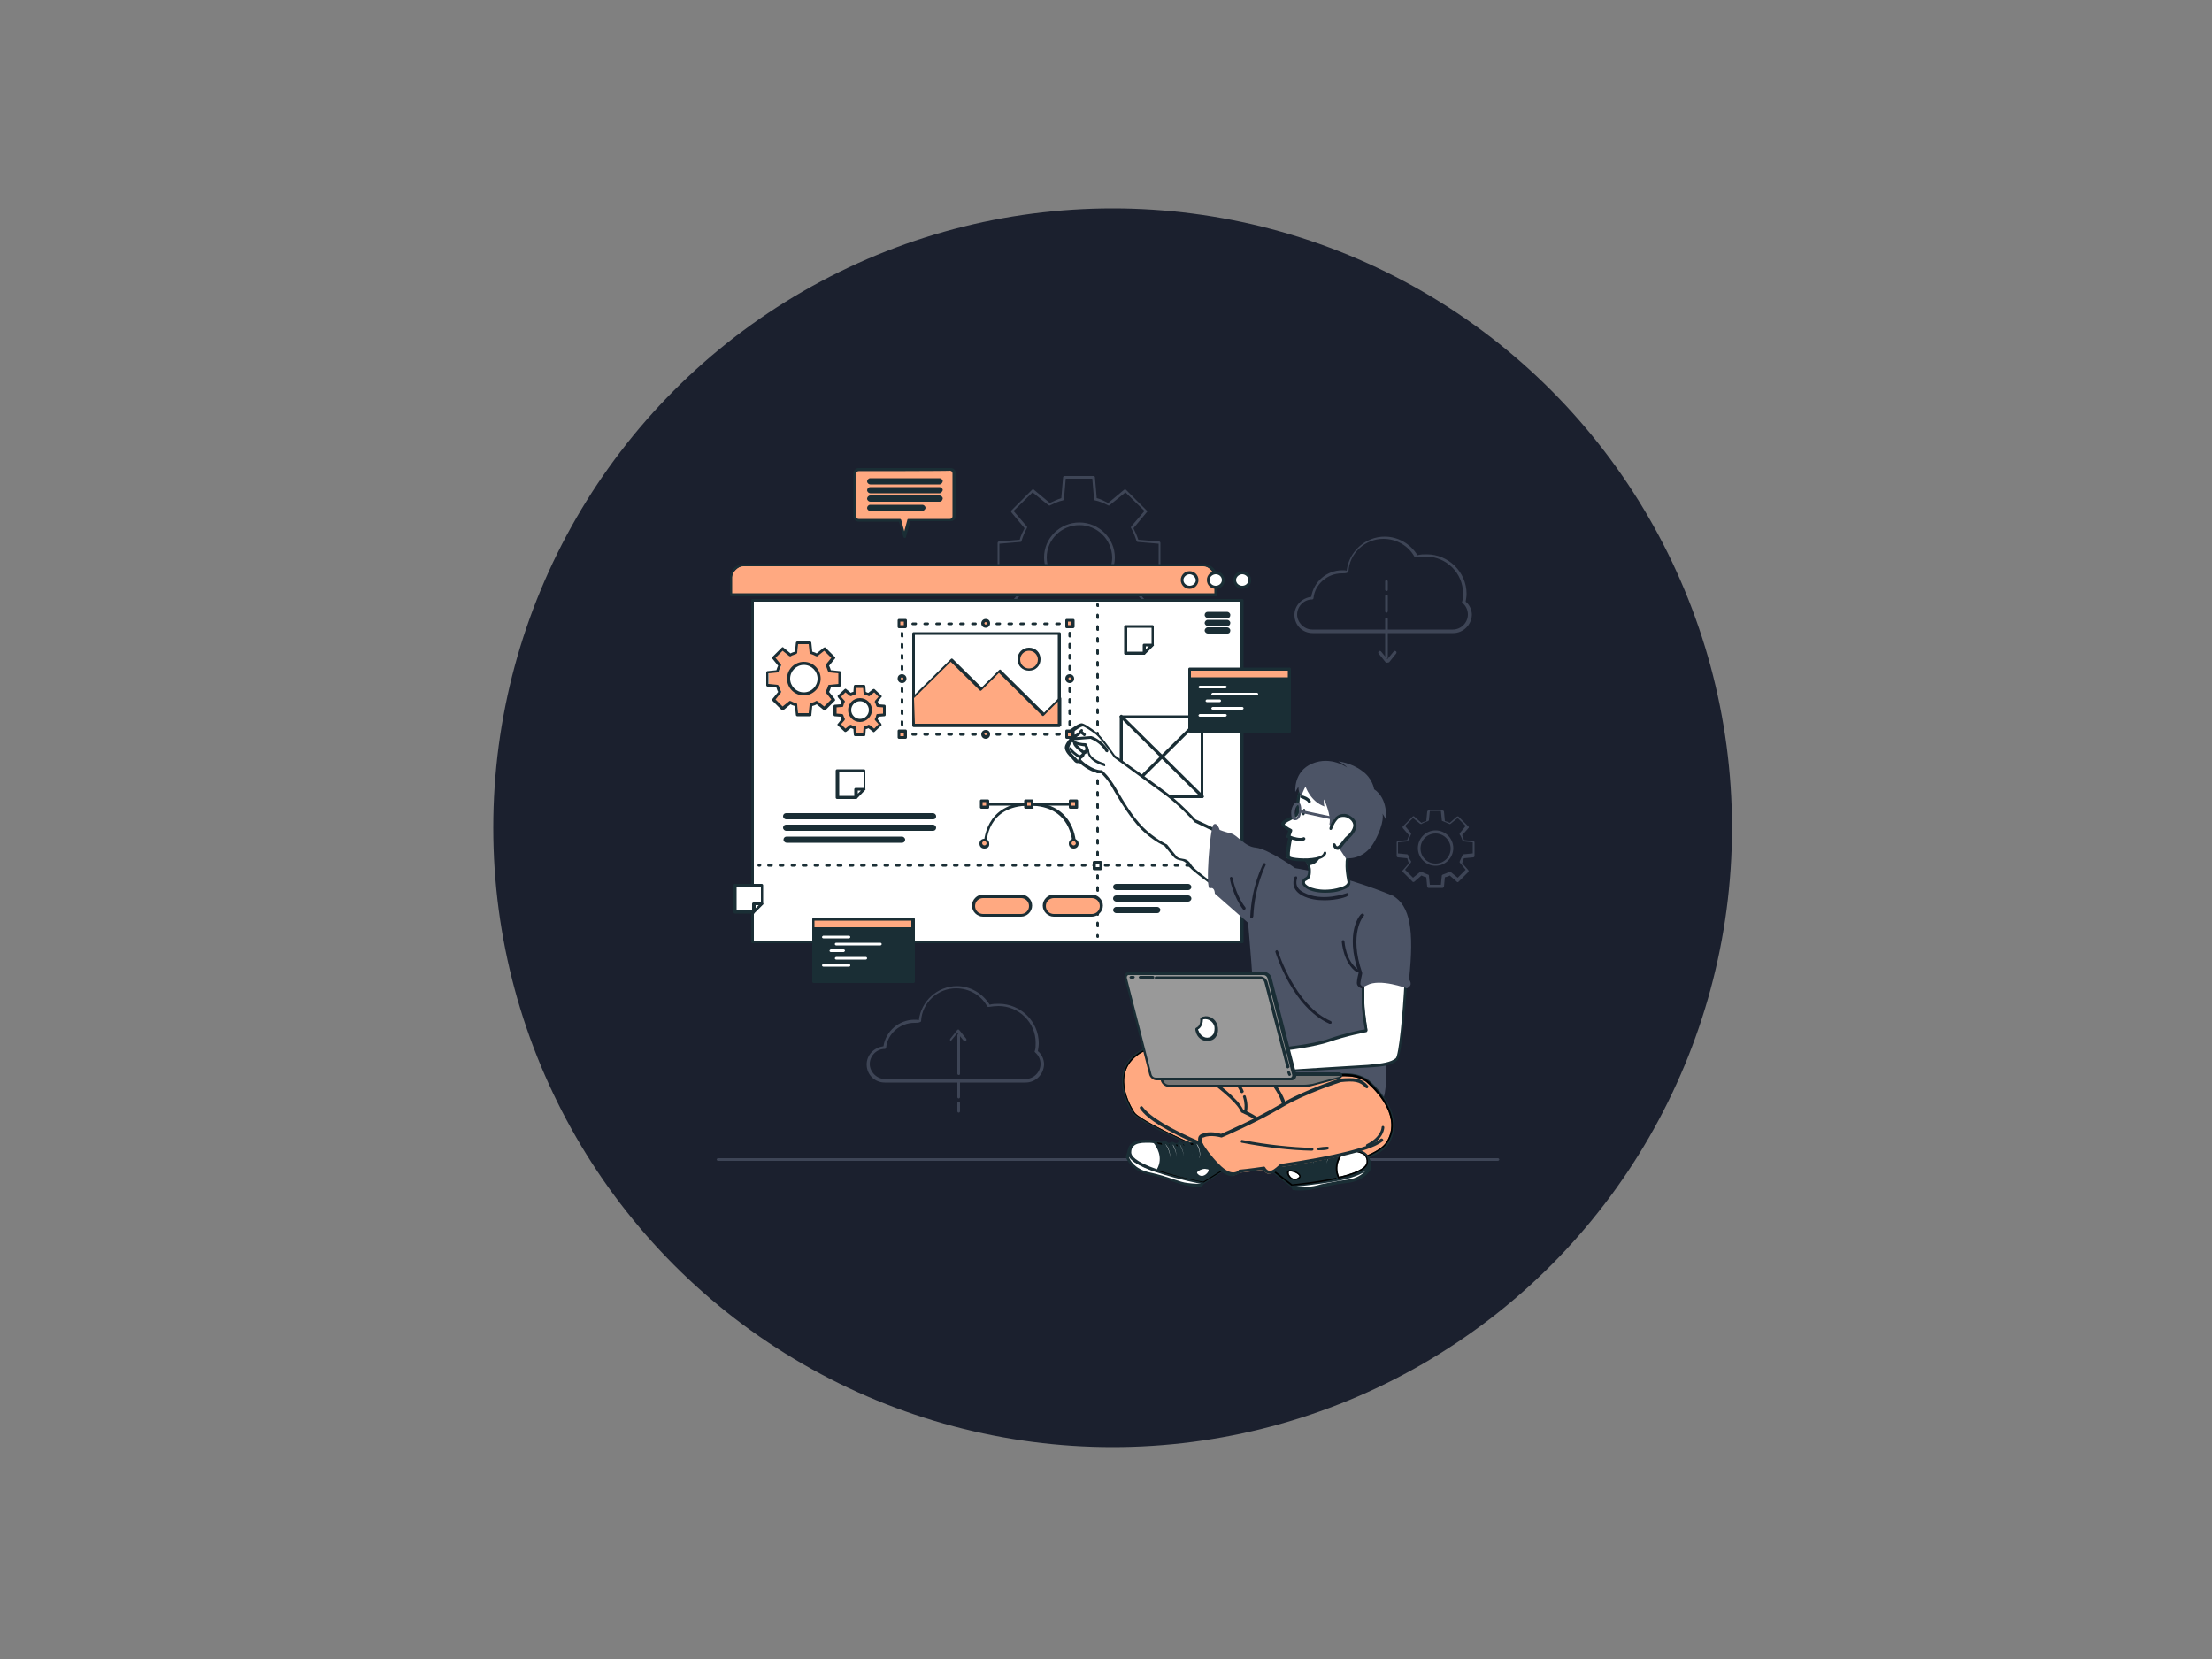 <svg version="1.1" id="Layer_1" xmlns="http://www.w3.org/2000/svg" xmlns:xlink="http://www.w3.org/1999/xlink" x="0" y="0" viewBox="0 0 500 375" style="enable-background:new 0 0 500 375" xml:space="preserve"><rect x="0" y="0" width="500" height="375" fill="#808080" stroke="none"/><style>.st2{fill:#3e4556}.st3{fill:#ffa981}.st4{fill:#1a2e35}.st5{fill:#fff}.st6{fill:none}.st7{fill:#4c5466}.st10{opacity:.7}.st19{fill:#1b202e}</style><defs><circle id="SVGID_1_" cx="251.5" cy="187.1" r="140"/></defs><clipPath id="SVGID_2_"><use xlink:href="#SVGID_1_" style="overflow:visible"/></clipPath><path style="clip-path:url(#SVGID_2_);fill:#1b202e" d="M63.3 47.1h374.2v280.7H63.3z"/><defs><circle id="SVGID_5_" cx="251.5" cy="187.1" r="140"/></defs><clipPath id="SVGID_6_"><use xlink:href="#SVGID_5_" style="overflow:visible"/></clipPath><g style="clip-path:url(#SVGID_6_)"><path class="st2" d="M338.5 262.4H162.3c-.2 0-.3-.2-.3-.3 0-.2.2-.3.3-.3h176.3c.2 0 .3.2.3.3 0 .2-.2.3-.4.3zm-91.3-118.1h-6.6c-.2 0-.3-.2-.3-.3l-.4-4.7c-.9-.2-1.8-.7-2.6-1.1l-3.6 3c-.2.1-.3.1-.4 0l-4.7-4.7c-.1-.1-.2-.3 0-.4l3-3.6c-.4-.8-.8-1.7-1.1-2.6l-4.7-.4c-.2 0-.3-.2-.3-.3v-6.5c0-.2.2-.3.3-.3l4.7-.4c.2-.9.7-1.8 1.1-2.6l-3-3.6c-.1-.2-.1-.3 0-.4l4.7-4.7c.1-.1.3-.2.4 0l3.6 3c.8-.4 1.7-.8 2.6-1.1l.4-4.7c0-.2.2-.3.3-.3h6.6c.2 0 .3.2.3.3l.4 4.7c.9.2 1.8.7 2.6 1.1l3.6-3c.2-.1.3-.1.4 0l4.7 4.7c.1.1.2.3 0 .4l-3 3.6c.4.8.8 1.7 1.1 2.6l4.7.4c.2 0 .3.2.3.3v6.5c0 .2-.2.3-.3.3l-4.7.4c-.2.9-.7 1.8-1.1 2.6l3 3.6c.1.2.1.3 0 .4l-4.7 4.7c-.1.1-.3.2-.4 0l-3.6-3c-.8.4-1.7.8-2.6 1.1l-.4 4.7c.1.1-.1.3-.3.3zm-6.3-.7h6l.4-4.6c0-.2.1-.2.2-.3 1-.2 2-.7 2.9-1.1.1-.1.2-.1.4 0l3.6 2.9 4.3-4.2-3-3.5c-.1-.1-.1-.2 0-.4.5-.9.9-1.9 1.2-2.9 0-.2.2-.2.3-.2l4.7-.4v-6l-4.7-.4c-.2 0-.2-.1-.3-.2-.3-1-.7-2-1.2-2.9-.1-.1-.1-.2 0-.4l3-3.5-4.3-4.2-3.6 2.9c-.1.1-.2.1-.4 0-.9-.5-1.9-.9-2.9-1.1-.2 0-.2-.2-.2-.3l-.4-4.6h-6l-.4 4.6c0 .2-.1.2-.2.3-1.1.2-2 .7-2.9 1.1-.1.1-.2.1-.4 0l-3.6-2.9-4.3 4.2 3 3.5c.1.1.1.2 0 .4-.5.9-.9 1.9-1.2 2.9 0 .2-.2.2-.3.2l-4.7.4v6l4.7.4c.2 0 .2.1.3.2.3 1 .7 2 1.2 2.9.1.1.1.2 0 .4l-3 3.5 4.3 4.2 3.6-2.9c.1-.1.2-.1.4 0 .9.5 1.9.9 2.9 1.1.2 0 .2.2.2.3l.4 4.6zm21.2-14.4zm-18.1 4.7c-4.4 0-8-3.6-8-7.9 0-4.4 3.6-7.9 8-7.9s8 3.6 8 7.9c0 4.4-3.6 7.9-8 7.9zm0-15.2c-4.1 0-7.4 3.3-7.4 7.3s3.3 7.3 7.4 7.3 7.4-3.3 7.4-7.3c-.1-4.1-3.4-7.3-7.4-7.3zm82.1 82h-3.2c-.2 0-.3-.2-.3-.3l-.2-2.1c-.4-.1-.7-.2-1.1-.4l-1.6 1.4c-.2.1-.3.1-.4 0l-2.2-2.2c-.1-.1-.2-.3 0-.4l1.4-1.6c-.2-.3-.3-.7-.4-1.1l-2.1-.2c-.2 0-.3-.2-.3-.3v-3.1c0-.2.2-.3.3-.3l2.1-.2c.1-.3.2-.7.4-1.1l-1.4-1.6c-.1-.2-.1-.3 0-.4l2.2-2.2c.1-.1.3-.2.4 0l1.6 1.4c.3-.2.7-.3 1.1-.4l.2-2.1c0-.2.2-.3.3-.3h3.2c.2 0 .3.2.3.3l.2 2.1c.4.1.7.2 1.1.4l1.6-1.4c.2-.1.3-.1.4 0l2.2 2.2c.1.1.2.3 0 .4l-1.4 1.6c.2.3.3.7.4 1.1l2.1.2c.2 0 .3.2.3.3v3.1c0 .2-.2.3-.3.3l-2.1.2c-.1.3-.2.7-.4 1.1l1.4 1.6c.1.2.1.3 0 .4l-2.2 2.2c-.1.1-.3.2-.4 0l-1.6-1.4c-.3.2-.7.3-1.1.4l-.2 2.1c0 .1-.2.3-.3.3zm-2.9-.7h2.5l.2-2c0-.2.1-.2.2-.3.5-.2.9-.3 1.4-.6.1-.1.2-.1.4 0l1.6 1.3 1.8-1.8-1.3-1.6c-.1-.1-.1-.2 0-.4.2-.4.4-.9.6-1.3 0-.2.2-.2.3-.2l2-.2v-2.5l-2-.2c-.2 0-.2-.1-.3-.2-.2-.5-.3-.9-.6-1.3-.1-.1-.1-.2 0-.4l1.3-1.6-1.8-1.8-1.6 1.3c-.1.1-.2.1-.4 0-.4-.2-.9-.4-1.4-.6-.2 0-.2-.2-.2-.3l-.2-2h-2.5l-.2 2c0 .2-.1.2-.2.3-.5.2-.9.3-1.4.6-.1.1-.2.1-.4 0l-1.6-1.3-1.8 1.8 1.3 1.6c.1.1.1.2 0 .4-.2.4-.4.9-.6 1.3 0 .2-.2.2-.3.2l-2 .2v2.5l2 .2c.2 0 .2.1.3.2.2.5.3.9.6 1.3.1.1.1.2 0 .4l-1.3 1.6 1.8 1.8 1.6-1.3c.1-.1.2-.1.4 0 .4.2.9.4 1.4.6.2 0 .2.2.2.3l.2 2zm10-6.7zm-8.7 2.4c-2.2 0-4-1.8-4-4s1.8-4 4-4 4 1.8 4 4-1.8 4-4 4zm0-7.3c-1.9 0-3.4 1.5-3.4 3.4s1.5 3.4 3.4 3.4 3.4-1.5 3.4-3.4-1.6-3.4-3.4-3.4zm4-45.3h-31.8c-2.3 0-4.1-1.8-4.1-4.1 0-2.1 1.6-3.8 3.8-4.1.5-3.4 3.5-6 7-6 .3 0 .7 0 1 .1.5-4.3 4.2-7.7 8.6-7.7 3 0 5.8 1.6 7.4 4.2.7-.2 1.4-.2 2.1-.2 4.9 0 9 4 9 8.9 0 .6-.1 1.2-.2 1.8.9.7 1.4 1.9 1.4 3-.1 2.3-2 4.1-4.2 4.1zm-25.2-13.5c-3.3 0-6.1 2.5-6.4 5.6 0 .2-.2.3-.3.3-1.9 0-3.4 1.6-3.4 3.4s1.6 3.4 3.4 3.4h31.8c1.9 0 3.4-1.6 3.4-3.4 0-1.1-.5-2-1.2-2.6-.1-.1-.2-.2-.1-.3.2-.6.2-1.2.2-1.9 0-4.6-3.8-8.3-8.4-8.3-.7 0-1.5.1-2.2.2-.2 0-.3 0-.4-.2-1.4-2.5-4.1-4-7-4-4.2 0-7.7 3.3-7.9 7.4 0 .1-.1.2-.2.2-.1.1-.2.1-.2.1-.3.1-.7.1-1.1.1z"/><path class="st2" d="M313.4 148.9c-.2 0-.3-.2-.3-.3v-8.7c0-.2.2-.3.3-.3s.3.2.3.3v8.7c0 .1-.1.3-.3.3zm0-10.4c-.2 0-.3-.2-.3-.3v-3.5c0-.2.2-.3.3-.3s.3.2.3.3v3.4c0 .2-.1.4-.3.4zm0-4.9c-.2 0-.3-.2-.3-.3v-1.9c0-.2.2-.3.3-.3s.3.2.3.3v1.9c0 .2-.1.3-.3.3z"/><path class="st2" d="M313.4 149.8c-.1 0-.2-.1-.2-.1l-1.6-2c-.1-.2-.1-.3.1-.5.2-.1.3-.1.5.1l1.4 1.7 1.4-1.7c.1-.2.3-.2.5-.1s.2.3.1.5l-1.6 2c-.4.1-.5.1-.6.1zm-81.6 94.9H200c-2.3 0-4.1-1.8-4.1-4.1 0-2.1 1.6-3.8 3.8-4.1.5-3.4 3.5-6 7-6 .3 0 .7 0 1 .1.5-4.3 4.2-7.7 8.6-7.7 3 0 5.8 1.6 7.4 4.2.7-.2 1.4-.2 2.1-.2 4.9 0 9 4 9 8.9 0 .6-.1 1.2-.2 1.8.9.7 1.4 1.9 1.4 3-.1 2.3-1.9 4.1-4.2 4.1zm-25.1-13.5c-3.3 0-6.1 2.5-6.4 5.6 0 .2-.2.3-.3.3-1.9 0-3.4 1.6-3.4 3.4s1.6 3.4 3.4 3.4h31.8c1.9 0 3.4-1.6 3.4-3.4 0-1.1-.5-2-1.2-2.6-.1-.1-.2-.2-.1-.3.2-.6.2-1.2.2-1.9 0-4.6-3.8-8.3-8.4-8.3-.7 0-1.5.1-2.2.2-.2 0-.3 0-.4-.2-1.4-2.5-4.1-4-7-4-4.2 0-7.7 3.3-7.9 7.4 0 .1-.1.2-.2.2-.1.1-.2.1-.2.1-.3.1-.8.1-1.1.1z"/><path class="st2" d="M216.7 243c-.2 0-.3-.2-.3-.3V234c0-.2.2-.3.3-.3s.3.2.3.3v8.7c0 .2-.1.3-.3.3zm0 5.3c-.2 0-.3-.2-.3-.3v-3.4c0-.2.2-.3.3-.3s.3.2.3.3v3.4c0 .1-.1.3-.3.3zm0 3.2c-.2 0-.3-.2-.3-.3v-1.9c0-.2.2-.3.3-.3s.3.2.3.3v1.9c0 .1-.1.3-.3.3z"/><path class="st2" d="M215.1 235.4c-.1 0-.2 0-.2-.1-.2-.1-.2-.3-.1-.5l1.6-2c.1-.1.2-.1.2-.1.1 0 .2.1.2.1l1.6 2c.1.2.1.3-.1.5-.2.1-.3.1-.5-.1l-1.4-1.7-1.4 1.7c.2.1.1.2.1.2z"/><path class="st3" d="M274.8 134.5H165.3v-3.3c0-1.9 1.6-3.4 3.4-3.4h102.6c1.9 0 3.4 1.6 3.4 3.4l.1 3.3z"/><path class="st4" d="M274.8 134.8H165.3c-.2 0-.3-.2-.3-.3v-3.9c0-1.7 1.4-3.1 3.1-3.1h104c1.7 0 3.1 1.4 3.1 3.1v3.9c0 .2-.2.3-.4.3zm-109.2-.7h108.9v-3.6c0-1.4-1.1-2.5-2.5-2.5H168c-1.4 0-2.5 1.1-2.5 2.5v3.6z"/><path class="st5" d="M170.1 135.8h110.7V213H170.1z"/><path class="st4" d="M280.8 213.2H170.1c-.2 0-.3-.2-.3-.3v-77.2c0-.2.2-.3.3-.3h110.7c.2 0 .3.2.3.3v77.2c0 .2-.1.3-.3.3zm-110.4-.6h110V136h-110v76.6z"/><path class="st5" d="M282.5 131.1c0 .9-.7 1.7-1.7 1.7s-1.7-.7-1.7-1.7c0-.9.7-1.7 1.7-1.7s1.7.8 1.7 1.7z"/><path class="st4" d="M280.8 133.1c-1.1 0-2-.9-2-2s.9-2 2-2 2 .9 2 2c.1 1.1-.9 2-2 2zm0-3.3c-.7 0-1.4.6-1.4 1.3 0 .7.6 1.3 1.4 1.3.8 0 1.4-.6 1.4-1.3 0-.7-.7-1.3-1.4-1.3z"/><path class="st5" d="M276.6 131.1c0 .9-.7 1.7-1.7 1.7-.9 0-1.7-.7-1.7-1.7 0-.9.7-1.7 1.7-1.7.8.1 1.7.8 1.7 1.7z"/><path class="st4" d="M274.8 133.1c-1.1 0-2-.9-2-2s.9-2 2-2 2 .9 2 2c.1 1.1-.8 2-2 2zm0-3.3c-.7 0-1.4.6-1.4 1.3 0 .7.6 1.3 1.4 1.3.8 0 1.4-.6 1.4-1.3 0-.7-.6-1.3-1.4-1.3z"/><path class="st5" d="M270.6 131.1c0 .9-.7 1.7-1.7 1.7-.9 0-1.7-.7-1.7-1.7 0-.9.7-1.7 1.7-1.7.9.1 1.7.8 1.7 1.7z"/><path class="st4" d="M268.9 133.1c-1.1 0-2-.9-2-2s.9-2 2-2 2 .9 2 2-.9 2-2 2zm0-3.3c-.7 0-1.4.6-1.4 1.3 0 .7.6 1.3 1.4 1.3.8 0 1.4-.6 1.4-1.3-.1-.7-.7-1.3-1.4-1.3zm8.6 9.9H273c-.3 0-.7-.3-.7-.7s.3-.7.7-.7h4.4c.3 0 .7.3.7.7 0 .5-.3.7-.6.7zm0 1.8H273c-.3 0-.7-.3-.7-.7 0-.3.3-.7.7-.7h4.4c.3 0 .7.3.7.7 0 .4-.3.7-.6.7zm0 1.7H273c-.3 0-.7-.3-.7-.7 0-.3.3-.7.7-.7h4.4c.3 0 .7.3.7.7 0 .5-.3.7-.6.7zm-66.6 42h-33.2c-.3 0-.7-.3-.7-.7s.3-.7.7-.7h33.2c.3 0 .7.3.7.7 0 .5-.3.7-.7.7zm0 2.6h-33.2c-.3 0-.7-.3-.7-.7s.3-.7.7-.7h33.2c.3 0 .7.3.7.7s-.3.7-.7.7zm-7 2.7h-26.1c-.3 0-.7-.3-.7-.7s.3-.7.7-.7h26.1c.3 0 .7.3.7.7 0 .4-.3.7-.7.7zm44.2-53.3c-.2 0-.3-.2-.3-.3v-.3c0-.2.2-.3.3-.3s.3.2.3.3v.3c.1.3-.1.3-.3.3zm0 72.4c-.2 0-.3-.2-.3-.3v-.7c0-.2.2-.3.3-.3s.3.2.3.3v.7c.1.2-.1.3-.3.3zm0-2.6c-.2 0-.3-.2-.3-.3v-.7c0-.2.2-.3.3-.3s.3.2.3.3v.7c.1.1-.1.3-.3.3zm0-2.7c-.2 0-.3-.2-.3-.3v-.7c0-.2.2-.3.3-.3s.3.2.3.3v.7c.1.1-.1.3-.3.3zm0-2.7c-.2 0-.3-.2-.3-.3v-.7c0-.2.2-.3.3-.3s.3.2.3.3v.7c.1.1-.1.3-.3.3zm0-2.7c-.2 0-.3-.2-.3-.3v-.7c0-.2.2-.3.3-.3s.3.2.3.3v.7c.1.2-.1.3-.3.3zm0-2.6c-.2 0-.3-.2-.3-.3v-.7c0-.2.2-.3.3-.3s.3.2.3.3v.7c.1.1-.1.3-.3.3zm0-2.7c-.2 0-.3-.2-.3-.3v-.7c0-.2.2-.3.3-.3s.3.2.3.3v.7c.1.1-.1.3-.3.3zm0-2.7c-.2 0-.3-.2-.3-.3v-.7c0-.2.2-.3.3-.3s.3.2.3.3v.7c.1.1-.1.3-.3.3zm0-2.7c-.2 0-.3-.2-.3-.3v-.7c0-.2.2-.3.3-.3s.3.2.3.3v.7c.1.2-.1.3-.3.3zm0-2.7c-.2 0-.3-.2-.3-.3v-.7c0-.2.2-.3.3-.3s.3.2.3.3v.7c.1.2-.1.3-.3.3zm0-2.7c-.2 0-.3-.2-.3-.3v-.7c0-.2.2-.3.3-.3s.3.2.3.3v.7c.1.2-.1.3-.3.3zm0-2.7c-.2 0-.3-.2-.3-.3v-.7c0-.2.2-.3.3-.3s.3.2.3.3v.7c.1.2-.1.3-.3.3zm0-2.7c-.2 0-.3-.2-.3-.3v-.7c0-.2.2-.3.3-.3s.3.2.3.3v.7c.1.3-.1.3-.3.3zm0-2.6c-.2 0-.3-.2-.3-.3v-.7c0-.2.2-.3.3-.3s.3.2.3.3v.7c.1.2-.1.3-.3.3zm0-2.7c-.2 0-.3-.2-.3-.3v-.7c0-.2.2-.3.3-.3s.3.2.3.3v.7c.1.2-.1.3-.3.3zm0-2.7c-.2 0-.3-.2-.3-.3v-.7c0-.2.2-.3.3-.3s.3.2.3.3v.7c.1.2-.1.3-.3.3zm0-2.7c-.2 0-.3-.2-.3-.3v-.7c0-.2.2-.3.3-.3s.3.2.3.3v.7c.1.2-.1.3-.3.3zm0-2.6c-.2 0-.3-.2-.3-.3v-.7c0-.2.2-.3.3-.3s.3.2.3.3v.7c.1.1-.1.3-.3.3zm0-2.7c-.2 0-.3-.2-.3-.3v-.7c0-.2.2-.3.3-.3s.3.2.3.3v.7c.1.1-.1.3-.3.3zm0-2.7c-.2 0-.3-.2-.3-.3v-.7c0-.2.2-.3.3-.3s.3.2.3.3v.7c.1.1-.1.3-.3.3zm0-2.6c-.2 0-.3-.2-.3-.3v-.7c0-.2.2-.3.3-.3s.3.2.3.3v.7c.1.1-.1.3-.3.3zm0-2.7c-.2 0-.3-.2-.3-.3v-.7c0-.2.2-.3.3-.3s.3.2.3.3v.7c.1.1-.1.3-.3.3zm0-2.7c-.2 0-.3-.2-.3-.3v-.7c0-.2.2-.3.3-.3s.3.2.3.3v.7c.1.1-.1.3-.3.3zm0-2.7c-.2 0-.3-.2-.3-.3v-.7c0-.2.2-.3.3-.3s.3.2.3.3v.7c.1.1-.1.3-.3.3zm0-2.7c-.2 0-.3-.2-.3-.3v-.7c0-.2.2-.3.3-.3s.3.2.3.3v.7c.1.2-.1.3-.3.3zm0-2.7c-.2 0-.3-.2-.3-.3v-.7c0-.2.2-.3.3-.3s.3.2.3.3v.7c.1.2-.1.3-.3.3zm0-2.7c-.2 0-.3-.2-.3-.3v-.6c0-.2.2-.3.3-.3s.3.2.3.3v.7c.1.1-.1.2-.3.2zm0 72.1c-.2 0-.3-.2-.3-.3v-.3c0-.2.2-.3.3-.3s.3.2.3.3v.3c.1.1-.1.3-.3.3zm-76.3-16.1h-.3c-.2 0-.3-.2-.3-.3s.2-.3.3-.3h.3c.2 0 .3.2.3.3s-.2.3-.3.3z"/><path class="st4" d="M276.8 195.9h-.7c-.2 0-.3-.2-.3-.3s.2-.3.3-.3h.7c.2 0 .3.2.3.3s-.1.3-.3.3zm-2.6 0h-.7c-.2 0-.3-.2-.3-.3s.2-.3.3-.3h.7c.2 0 .3.2.3.3s-.2.3-.3.3zm-2.6 0h-.7c-.2 0-.3-.2-.3-.3s.2-.3.3-.3h.7c.2 0 .3.2.3.3s-.2.3-.3.3zm-2.7 0h-.7c-.2 0-.3-.2-.3-.3s.2-.3.3-.3h.7c.2 0 .3.2.3.3.1.2-.1.3-.3.3zm-2.6 0h-.7c-.2 0-.3-.2-.3-.3s.2-.3.3-.3h.7c.2 0 .3.2.3.3s-.1.3-.3.3zm-2.6 0h-.7c-.2 0-.3-.2-.3-.3s.2-.3.3-.3h.7c.2 0 .3.2.3.3s-.1.3-.3.3zm-2.6 0h-.7c-.2 0-.3-.2-.3-.3s.2-.3.3-.3h.7c.2 0 .3.2.3.3s-.2.3-.3.3zm-2.7 0h-.7c-.2 0-.3-.2-.3-.3s.2-.3.3-.3h.7c.2 0 .3.2.3.3.1.2-.1.3-.3.3zm-2.6 0h-.7c-.2 0-.3-.2-.3-.3s.2-.3.3-.3h.7c.2 0 .3.2.3.3s-.1.3-.3.3zm-2.7 0h-.7c-.2 0-.3-.2-.3-.3s.2-.3.3-.3h.7c.2 0 .3.2.3.3s0 .3-.3.3zm-2.6 0h-.7c-.2 0-.3-.2-.3-.3s.2-.3.3-.3h.7c.2 0 .3.2.3.3s-.1.3-.3.3zm-2.6 0h-.7c-.2 0-.3-.2-.3-.3s.2-.3.3-.3h.7c.2 0 .3.2.3.3s-.1.3-.3.3zm-2.6 0h-.7c-.2 0-.3-.2-.3-.3s.2-.3.3-.3h.7c.2 0 .3.2.3.3 0 .2-.2.3-.3.3zm-2.6 0h-.7c-.2 0-.3-.2-.3-.3s.2-.3.3-.3h.7c.2 0 .3.2.3.3 0 .2-.2.3-.3.3zm-2.7 0h-.7c-.2 0-.3-.2-.3-.3s.2-.3.3-.3h.7c.2 0 .3.2.3.3s-.1.3-.3.3zm-2.6 0h-.7c-.2 0-.3-.2-.3-.3s.2-.3.3-.3h.7c.2 0 .3.2.3.3s-.1.3-.3.3zm-2.6 0h-.7c-.2 0-.3-.2-.3-.3s.2-.3.3-.3h.7c.2 0 .3.2.3.3s-.1.3-.3.3zm-2.6 0h-.7c-.2 0-.3-.2-.3-.3s.2-.3.3-.3h.7c.2 0 .3.2.3.3s-.2.3-.3.3zm-2.6 0h-.7c-.2 0-.3-.2-.3-.3s.2-.3.3-.3h.7c.2 0 .3.2.3.3 0 .2-.2.3-.3.3zm-2.7 0h-.7c-.2 0-.3-.2-.3-.3s.2-.3.3-.3h.7c.2 0 .3.2.3.3s-.1.3-.3.3zm-2.7 0h-.7c-.2 0-.3-.2-.3-.3s.2-.3.3-.3h.7c.2 0 .3.2.3.3.1.2 0 .3-.3.3zm-2.6 0h-.6c-.2 0-.3-.2-.3-.3s.2-.3.3-.3h.7c.2 0 .3.2.3.3s-.1.3-.4.3zm-2.6 0h-.7c-.2 0-.3-.2-.3-.3s.2-.3.3-.3h.7c.2 0 .3.2.3.3s-.1.3-.3.3zm-2.6 0h-.7c-.2 0-.3-.2-.3-.3s.2-.3.3-.3h.7c.2 0 .3.2.3.3s-.2.3-.3.3zm-2.6 0h-.7c-.2 0-.3-.2-.3-.3s.2-.3.3-.3h.7c.2 0 .3.2.3.3 0 .2-.2.3-.3.3zm-2.7 0h-.7c-.2 0-.3-.2-.3-.3s.2-.3.3-.3h.7c.2 0 .3.2.3.3.1.2-.1.3-.3.3zm-2.6 0h-.7c-.2 0-.3-.2-.3-.3s.2-.3.3-.3h.7c.2 0 .3.2.3.3s-.1.3-.3.3zm-2.6 0h-.7c-.2 0-.3-.2-.3-.3s.2-.3.3-.3h.7c.2 0 .3.2.3.3s-.1.3-.3.3zm-2.6 0h-.7c-.2 0-.3-.2-.3-.3s.2-.3.3-.3h.7c.2 0 .3.2.3.3s-.2.3-.3.3zm-2.6 0h-.7c-.2 0-.3-.2-.3-.3s.2-.3.3-.3h.7c.2 0 .3.2.3.3 0 .2-.2.3-.3.3zm-2.7 0h-.7c-.2 0-.3-.2-.3-.3s.2-.3.3-.3h.7c.2 0 .3.2.3.3.1.2-.1.3-.3.3zm-2.6 0h-.7c-.2 0-.3-.2-.3-.3s.2-.3.3-.3h.7c.2 0 .3.2.3.3s-.1.3-.3.3zm-2.6 0h-.7c-.2 0-.3-.2-.3-.3s.2-.3.3-.3h.7c.2 0 .3.2.3.3s-.1.3-.3.3zm-2.7 0h-.7c-.2 0-.3-.2-.3-.3s.2-.3.3-.3h.7c.2 0 .3.2.3.3.1.2-.1.3-.3.3zm-2.6 0h-.7c-.2 0-.3-.2-.3-.3s.2-.3.3-.3h.7c.2 0 .3.2.3.3s-.1.3-.3.3zm-2.6 0h-.7c-.2 0-.3-.2-.3-.3s.2-.3.3-.3h.7c.2 0 .3.2.3.3s-.1.3-.3.3zm-2.7 0h-.7c-.2 0-.3-.2-.3-.3s.2-.3.3-.3h.7c.2 0 .3.2.3.3.1.2-.1.3-.3.3zm-2.6 0h-.6c-.2 0-.3-.2-.3-.3s.2-.3.3-.3h.7c.2 0 .3.2.3.3s-.2.3-.4.3zm-2.6 0h-.7c-.2 0-.3-.2-.3-.3s.2-.3.3-.3h.7c.2 0 .3.2.3.3s-.1.3-.3.3zm-2.6 0h-.7c-.2 0-.3-.2-.3-.3s.2-.3.3-.3h.7c.2 0 .3.2.3.3s-.2.3-.3.3zm104.7 0h-.3c-.2 0-.3-.2-.3-.3s.2-.3.3-.3h.3c.2 0 .3.2.3.3s-.1.3-.3.3z"/><path class="st5" d="M247.4 194.9h1.5v1.5h-1.5z"/><path class="st4" d="M248.8 196.7h-1.5c-.2 0-.3-.2-.3-.3v-1.5c0-.2.2-.3.3-.3h1.5c.2 0 .3.2.3.3v1.5c0 .1-.1.3-.3.3zm-1.1-.7h.8v-.8h-.8v.8z"/><path class="st3" d="M214.9 106.1h-20.8c-.5 0-.9.4-.9.9v9.6c0 .5.4.9.9.9h9.3l1.1 3.8 1.1-3.8h9.3c.5 0 .9-.4.9-.9V107c0-.5-.4-.9-.9-.9z"/><path class="st4" d="M204.5 121.6c-.2 0-.2-.1-.3-.2l-1-3.5h-9.1c-.7 0-1.2-.6-1.2-1.2V107c0-.7.6-1.2 1.2-1.2h20.8c.7 0 1.2.6 1.2 1.2v9.6c0 .7-.6 1.2-1.2 1.2h-9.1l-1 3.5c0 .2-.1.3-.3.3zm-10.4-15.1c-.3 0-.6.2-.6.6v9.6c0 .3.2.6.6.6h9.3c.2 0 .2.1.3.2l.7 2.6.7-2.6c0-.2.2-.2.3-.2h9.3c.3 0 .6-.2.6-.6V107c0-.3-.2-.6-.6-.6.2.1-20.6.1-20.6.1z"/><path class="st4" d="M212.4 109.5h-15.7c-.3 0-.7-.3-.7-.7 0-.3.3-.7.7-.7h15.7c.3 0 .7.3.7.7-.1.4-.4.7-.7.7zm0 2h-15.7c-.3 0-.7-.3-.7-.7 0-.3.3-.7.7-.7h15.7c.3 0 .7.3.7.7-.1.3-.4.7-.7.7zm0 1.9h-15.7c-.3 0-.7-.3-.7-.7 0-.3.3-.7.7-.7h15.7c.3 0 .7.3.7.7-.1.5-.4.7-.7.7zm-3.9 2.1h-11.8c-.3 0-.7-.3-.7-.7 0-.3.3-.7.7-.7h11.8c.3 0 .7.3.7.7 0 .3-.4.7-.7.7zm-24.7 92.3h22.6v14.1h-22.6z"/><path class="st4" d="M206.5 222.2h-22.6c-.2 0-.3-.2-.3-.3v-14.1c0-.2.2-.3.3-.3h22.6c.2 0 .3.2.3.3v14.1c0 .2-.2.3-.3.3zm-22.4-.7H206v-13.3h-21.9v13.3z"/><path class="st3" d="M183.8 207.8h22.6v2.1h-22.6z"/><path class="st4" d="M206.5 210.3h-22.6c-.2 0-.3-.2-.3-.3v-2.1c0-.2.2-.3.3-.3h22.6c.2 0 .3.2.3.3v2.1c0 .1-.2.3-.3.3zm-22.4-.7H206v-1.5h-21.9v1.5z"/><path class="st5" d="M191.9 212.1h-5.8c-.2 0-.3-.2-.3-.3s.2-.3.3-.3h5.8c.2 0 .3.2.3.3s-.1.3-.3.3zm7.1 1.6h-10c-.2 0-.3-.2-.3-.3 0-.2.2-.3.3-.3h10c.2 0 .3.2.3.3 0 .1-.1.3-.3.3zm-8.3 1.5h-2.9c-.2 0-.3-.2-.3-.3s.2-.3.3-.3h2.9c.2 0 .3.2.3.3 0 .1-.2.3-.3.3zm5 1.7H189c-.2 0-.3-.2-.3-.3s.2-.3.3-.3h6.7c.2 0 .3.2.3.3s-.1.3-.3.3zm-3.8 1.6h-5.8c-.2 0-.3-.2-.3-.3s.2-.3.3-.3h5.8c.2 0 .3.2.3.3 0 .2-.1.3-.3.3z"/><path class="st4" d="M242.3 182.1h-19.4c-.2 0-.3-.2-.3-.3s.2-.3.3-.3h19.4c.2 0 .3.2.3.3s-.1.3-.3.3z"/><path class="st4" d="M242.7 191c-.2 0-.3-.2-.3-.3 0-.3-.2-8.6-9.7-8.6-9.7 0-9.7 8.3-9.7 8.6 0 .2-.2.3-.3.3-.2 0-.3-.2-.3-.3 0-.1.1-9.3 10.4-9.3s10.4 9.2 10.4 9.3c-.2.2-.3.3-.5.3z"/><circle class="st3" cx="242.7" cy="190.7" r=".8"/><path class="st4" d="M242.7 191.8c-.7 0-1.1-.5-1.1-1.1 0-.7.5-1.1 1.1-1.1s1.1.5 1.1 1.1c0 .7-.5 1.1-1.1 1.1zm0-1.7c-.2 0-.5.2-.5.5 0 .2.2.5.5.5.2 0 .5-.2.5-.5-.1-.2-.2-.5-.5-.5z"/><path class="st3" d="M221.7 190.7c0-.5.4-.8.8-.8.5 0 .8.4.8.8s-.4.8-.8.8c-.5 0-.8-.4-.8-.8z"/><path class="st4" d="M222.5 191.8c-.7 0-1.1-.5-1.1-1.1 0-.7.5-1.1 1.1-1.1.7 0 1.1.5 1.1 1.1.1.7-.4 1.1-1.1 1.1zm0-1.7c-.2 0-.5.2-.5.5 0 .2.2.5.5.5s.5-.2.5-.5c0-.2-.2-.5-.5-.5z"/><path class="st3" d="M242 181h1.5v1.5H242z"/><path class="st4" d="M243.4 182.8h-1.5c-.2 0-.3-.2-.3-.3V181c0-.2.2-.3.3-.3h1.5c.2 0 .3.2.3.3v1.5c0 .2-.1.3-.3.3zm-1.2-.7h.8v-.8h-.8v.8z"/><path class="st3" d="M231.9 181h1.5v1.5h-1.5z"/><path class="st4" d="M233.3 182.8h-1.5c-.2 0-.3-.2-.3-.3V181c0-.2.2-.3.3-.3h1.5c.2 0 .3.2.3.3v1.5c.1.2 0 .3-.3.3zm-1.1-.7h.8v-.8h-.8v.8z"/><path class="st3" d="M221.8 181h1.5v1.5h-1.5z"/><path class="st4" d="M223.3 182.8h-1.5c-.2 0-.3-.2-.3-.3V181c0-.2.2-.3.3-.3h1.5c.2 0 .3.2.3.3v1.5c0 .2-.2.3-.3.3zm-1.2-.7h.8v-.8h-.8v.8z"/><path class="st3" d="M189.9 154.9V152l-2.2-.2c-.2-.5-.3-.9-.6-1.3l1.5-1.7-2.1-2.1-1.7 1.4c-.4-.2-.9-.4-1.3-.6l-.2-2.2h-2.9l-.2 2.2c-.5.2-.9.3-1.3.6l-1.7-1.4-2.1 2.1 1.5 1.7c-.2.4-.4.8-.6 1.3l-2.2.2v2.9l2.2.2c.2.5.3.9.6 1.3l-1.5 1.7 2.1 2.1 1.7-1.4c.4.2.9.4 1.3.6l.2 2.2h2.9l.2-2.2c.5-.2.9-.3 1.3-.6l1.7 1.4 2.1-2.1-1.5-1.7c.2-.4.4-.8.6-1.3l2.2-.2zm-8.2 2c-1.9 0-3.4-1.6-3.4-3.4s1.6-3.4 3.4-3.4 3.4 1.6 3.4 3.4-1.6 3.4-3.4 3.4z"/><path class="st4" d="M183.1 161.9h-2.9c-.2 0-.3-.2-.3-.3l-.2-2c-.3-.1-.7-.2-1-.4l-1.6 1.3c-.2.1-.3.1-.4 0l-2.1-2.1c-.1-.1-.2-.3 0-.4l1.3-1.6c-.2-.3-.3-.7-.4-1l-2-.2c-.2 0-.3-.2-.3-.3V152c0-.2.2-.3.3-.3l2-.2c.1-.3.2-.7.4-1l-1.3-1.6c-.1-.2-.1-.3 0-.4l2.1-2.1c.1-.1.3-.2.4 0l1.6 1.3c.3-.2.7-.3 1-.4l.2-2c0-.2.2-.3.3-.3h2.9c.2 0 .3.2.3.3l.2 2c.3.1.7.2 1 .4l1.6-1.3c.2-.1.3-.1.4 0l2.1 2.1c.1.1.2.3 0 .4l-1.3 1.6c.2.3.3.7.4 1l2 .2c.2 0 .3.2.3.3v2.9c0 .2-.2.3-.3.3l-2 .2c-.1.3-.2.7-.4 1l1.3 1.6c.1.2.1.3 0 .4l-2.1 2.1c-.1.1-.3.2-.4 0l-1.6-1.3c-.3.2-.7.3-1 .4l-.2 2c.1.1-.1.3-.3.3zm-2.7-.7h2.4l.2-1.9c0-.2.1-.2.2-.3.4-.2.9-.3 1.2-.5.1-.1.2-.1.4 0l1.5 1.2 1.6-1.6-1.2-1.5c-.1-.1-.1-.2 0-.4.2-.4.4-.8.5-1.2 0-.2.2-.2.3-.2l2-.2v-2.4l-2-.2c-.2 0-.2-.1-.3-.2-.2-.4-.3-.9-.5-1.2-.1-.1-.1-.2 0-.4l1.2-1.5-1.6-1.6-1.5 1.2c-.1.1-.2.1-.4 0-.4-.2-.8-.4-1.2-.5-.2 0-.2-.2-.2-.3l-.2-1.9h-2.4l-.2 1.9c0 .2-.1.2-.2.3-.4.2-.9.3-1.2.5-.1.1-.2.1-.4 0l-1.5-1.2-1.6 1.6 1.2 1.5c.1.1.1.2 0 .4-.2.4-.4.8-.5 1.2 0 .2-.2.2-.3.2l-2 .2v2.4l2 .2c.2 0 .2.1.3.2.2.4.3.9.5 1.2.1.1.1.2 0 .4l-1.2 1.5 1.6 1.6 1.5-1.2c.1-.1.2-.1.4 0 .4.2.8.4 1.2.5.2 0 .2.2.2.3l.2 1.9zm9.5-6.3zm-8.2 2.3c-2.1 0-3.8-1.7-3.8-3.8s1.7-3.8 3.8-3.8c2.1 0 3.8 1.7 3.8 3.8s-1.8 3.8-3.8 3.8zm0-6.9c-1.7 0-3.1 1.4-3.1 3.1s1.4 3.1 3.1 3.1 3.1-1.4 3.1-3.1-1.4-3.1-3.1-3.1z"/><path class="st3" d="M199.9 161.6v-2l-1.6-.2c-.1-.3-.2-.7-.4-.9l1-1.1-1.5-1.4-1.1 1c-.2-.2-.6-.2-.9-.4l-.2-1.5h-2l-.2 1.5c-.3.1-.7.2-.9.4l-1.1-1-1.5 1.4 1 1.1c-.2.2-.3.6-.4.9l-1.6.2v2l1.6.2c.1.3.2.7.4.9l-1 1.1 1.5 1.4 1.1-1c.2.2.6.2.9.4l.2 1.5h2l.2-1.5c.3-.1.7-.2.9-.4l1.1 1 1.5-1.4-1-1.1c.2-.2.3-.6.4-.9l1.6-.2zm-5.5 1.3c-1.3 0-2.4-1.1-2.4-2.4 0-1.3 1.1-2.4 2.4-2.4s2.4 1.1 2.4 2.4c-.1 1.3-1.1 2.4-2.4 2.4z"/><path class="st4" d="M195.3 166.4h-2c-.2 0-.3-.2-.3-.3l-.1-1.3c-.2-.1-.4-.2-.6-.2l-1 .8c-.2.1-.3.1-.4 0l-1.5-1.4c-.1-.1-.2-.3 0-.4l.8-1c-.1-.2-.2-.3-.2-.6l-1.3-.1c-.2 0-.3-.2-.3-.3v-2c0-.2.2-.3.3-.3l1.3-.1c.1-.2.2-.4.2-.6l-.8-1c-.1-.2-.1-.3 0-.4l1.5-1.4c.1-.1.3-.2.4 0l1 .8c.2-.1.4-.2.6-.2l.1-1.3c0-.2.2-.3.3-.3h2c.2 0 .3.2.3.3l.1 1.3c.2.1.4.2.6.2l1-.8c.2-.1.3-.1.4 0l1.5 1.4c.1.1.2.3 0 .4l-.8 1c.1.2.2.3.2.6l1.3.1c.2 0 .3.2.3.3v2c0 .2-.2.3-.3.3l-1.3.1c-.1.2-.2.4-.2.6l.8 1c.1.2.1.3 0 .4l-1.5 1.4c-.1.1-.3.2-.4 0l-1-.8c-.2.1-.4.2-.6.2l-.1 1.3c.1.1-.1.3-.3.3zm-1.7-.7h1.5l.1-1.2c0-.2.1-.2.2-.3.3-.1.6-.2.8-.3.1-.1.2-.1.4 0l1 .8 1-1-.8-.9c-.1-.1-.1-.2 0-.4.2-.2.2-.6.3-.8 0-.2.2-.2.3-.2l1.2-.1v-1.4l-1.2-.1c-.2 0-.2-.1-.3-.2-.1-.3-.2-.6-.3-.8-.1-.1-.1-.2 0-.4l.8-.9-1-1-1 .8c-.1.1-.2.1-.4 0-.2-.2-.6-.2-.8-.3-.2 0-.2-.2-.2-.3l-.1-1.2h-1.5l-.1 1.2c0 .2-.1.2-.2.3-.3.1-.6.2-.8.3-.1.1-.2.1-.4 0l-1-.8-1 1 .8.9c.1.1.1.2 0 .4-.2.2-.2.6-.3.8 0 .2-.2.2-.3.2l-1.2.1v1.4l1.2.1c.2 0 .2.1.3.2.1.3.2.6.3.8.1.1.1.2 0 .4l-.8.9 1 1 1-.8c.1-.1.2-.1.4 0 .2.2.6.2.8.3.2 0 .2.2.2.3l.1 1.2zm6.3-4.1zm-5.5 1.6c-1.5 0-2.7-1.2-2.7-2.7s1.2-2.7 2.7-2.7c1.5 0 2.7 1.2 2.7 2.7s-1.3 2.7-2.7 2.7zm0-4.7c-1.1 0-2 .9-2 2s.9 2 2 2 2-.9 2-2-.9-2-2-2zm74.2 42.7h-16.3c-.3 0-.7-.3-.7-.7s.3-.7.7-.7h16.3c.3 0 .7.3.7.7s-.4.7-.7.7zm0 2.6h-16.3c-.3 0-.7-.3-.7-.7s.3-.7.7-.7h16.3c.3 0 .7.3.7.7 0 .4-.4.7-.7.7zm-7 2.6h-9.3c-.3 0-.7-.3-.7-.7 0-.3.3-.7.7-.7h9.3c.3 0 .7.3.7.7-.1.4-.3.7-.7.7z"/><path class="st3" d="M230.8 206.8h-8.6c-1.1 0-2.1-.9-2.1-2.1 0-1.1 1-2.1 2.1-2.1h8.6c1.1 0 2.1.9 2.1 2.1 0 1.2-1 2.1-2.1 2.1z"/><path class="st4" d="M230.8 207.2h-8.6c-1.3 0-2.5-1.1-2.5-2.5 0-1.3 1.1-2.5 2.5-2.5h8.6c1.3 0 2.5 1.1 2.5 2.5s-1.2 2.5-2.5 2.5zm-8.6-4.2c-1 0-1.8.8-1.8 1.8s.8 1.8 1.8 1.8h8.6c1 0 1.8-.8 1.8-1.8s-.8-1.8-1.8-1.8h-8.6z"/><path class="st3" d="M246.8 206.8h-8.6c-1.1 0-2.1-.9-2.1-2.1 0-1.1 1-2.1 2.1-2.1h8.6c1.1 0 2.1.9 2.1 2.1 0 1.2-.9 2.1-2.1 2.1z"/><path class="st4" d="M246.8 207.2h-8.6c-1.3 0-2.5-1.1-2.5-2.5 0-1.3 1.1-2.5 2.5-2.5h8.6c1.3 0 2.5 1.1 2.5 2.5s-1.2 2.5-2.5 2.5zm-8.6-4.2c-1 0-1.8.8-1.8 1.8s.8 1.8 1.8 1.8h8.6c1 0 1.8-.8 1.8-1.8s-.8-1.8-1.8-1.8h-8.6z"/><path class="st5" d="M253.5 162h18.3v18.1h-18.3z"/><path class="st4" d="M271.7 180.4h-18.3c-.2 0-.3-.2-.3-.3V162c0-.2.2-.3.3-.3h18.3c.2 0 .3.2.3.3v18.1c0 .2-.1.3-.3.3zm-17.9-.7h17.6v-17.4h-17.6v17.4z"/><path class="st6" d="m253.5 162 18.2 18.1"/><path class="st4" d="M271.7 180.4c-.1 0-.2 0-.2-.1l-18.3-18.1c-.2-.2-.2-.3 0-.5s.3-.2.5 0l18.3 18.1c.2.2.2.3 0 .5-.1.1-.2.1-.3.1z"/><path class="st6" d="m271.7 162-18.2 18.1"/><path class="st4" d="M253.5 180.4c-.1 0-.2 0-.2-.1-.2-.2-.2-.3 0-.5l18.3-18.1c.2-.2.3-.2.5 0s.2.3 0 .5l-18.3 18.1c-.2.1-.3.1-.3.1z"/><path class="st4" d="M268.9 151.3h22.6v14.1h-22.6z"/><path class="st4" d="M291.5 165.6h-22.6c-.2 0-.3-.2-.3-.3v-14.1c0-.2.2-.3.3-.3h22.6c.2 0 .3.2.3.3v14.1c0 .3-.2.3-.3.3zm-22.3-.6h21.9v-13.3h-21.9V165z"/><path class="st3" d="M268.9 151.3h22.6v2.1h-22.6z"/><path class="st4" d="M291.5 153.8h-22.6c-.2 0-.3-.2-.3-.3v-2.1c0-.2.2-.3.3-.3h22.6c.2 0 .3.2.3.3v2.1c0 .1-.2.3-.3.3zm-22.3-.7h21.9v-1.5h-21.9v1.5z"/><path class="st5" d="M277 155.6h-5.8c-.2 0-.3-.2-.3-.3s.2-.3.3-.3h5.8c.2 0 .3.2.3.3s-.2.3-.3.3zm7.1 1.6h-10c-.2 0-.3-.2-.3-.3s.2-.3.3-.3h10c.2 0 .3.2.3.3 0 .2-.2.3-.3.3zm-8.4 1.5h-2.9c-.2 0-.3-.2-.3-.3s.2-.3.3-.3h2.9c.2 0 .3.2.3.3s-.1.3-.3.3zm5.1 1.7h-6.7c-.2 0-.3-.2-.3-.3s.2-.3.3-.3h6.7c.2 0 .3.2.3.3 0 .1-.1.3-.3.3zM277 162h-5.8c-.2 0-.3-.2-.3-.3s.2-.3.3-.3h5.8c.2 0 .3.2.3.3s-.2.3-.3.3zm-16.4-20.4v4.2l-1.9 1.8h-4.3v-6z"/><path class="st4" d="M258.7 148h-4.3c-.2 0-.3-.2-.3-.3v-6.1c0-.2.2-.3.3-.3h6.1c.2 0 .3.2.3.3v4.2c0 .1 0 .2-.1.2l-1.9 1.9c.1 0 0 .1-.1.1zm-3.9-.7h3.8l1.7-1.6v-3.8h-5.5v5.4z"/><path class="st5" d="m260.6 145.8-1.9 1.8v-1.8z"/><path class="st4" d="M258.7 148h-.2c-.2-.1-.2-.2-.2-.3v-1.9c0-.2.2-.3.3-.3h1.9c.2 0 .2.1.3.2.1.2 0 .2-.1.3l-1.9 1.9c.1 0 0 .1-.1.1zm.3-1.9v.7l.7-.7h-.7z"/><path class="st5" d="M195.4 174.2v4.1l-1.9 1.9h-4.1v-6z"/><path class="st4" d="M193.5 180.6h-4.3c-.2 0-.3-.2-.3-.3v-6.1c0-.2.2-.3.3-.3h6.1c.2 0 .3.2.3.3v4.2c0 .1 0 .2-.1.2l-1.9 1.9c.2 0 .1.1-.1.1zm-3.8-.7h3.8l1.7-1.6v-3.8h-5.5v5.4z"/><path class="st5" d="m195.4 178.3-1.9 1.9v-1.9z"/><path class="st4" d="M193.5 180.6h-.2c-.2-.1-.2-.2-.2-.3v-1.9c0-.2.2-.3.3-.3h1.9c.2 0 .2.1.3.2.1.2 0 .2-.1.3l-1.9 2c.2-.1.1 0-.1 0zm.4-1.9v.7l.7-.7h-.7z"/><path class="st5" d="M172.3 200.1v4.2l-1.9 1.9h-4.2v-6.1z"/><path class="st4" d="M170.4 206.5h-4.3c-.2 0-.3-.2-.3-.3v-6.1c0-.2.2-.3.3-.3h6.1c.2 0 .3.2.3.3v4.2c0 .1 0 .2-.1.2l-1.9 1.9c.1 0 0 .1-.1.1zm-3.9-.7h3.8l1.7-1.6v-3.8h-5.5v5.4z"/><path class="st5" d="m172.3 204.3-1.9 1.9v-1.9z"/><path class="st4" d="M170.4 206.5h-.2c-.2-.1-.2-.2-.2-.3v-1.9c0-.2.2-.3.3-.3h1.9c.2 0 .2.1.3.2.1.2 0 .2-.1.3l-1.9 1.9c.1 0 0 .1-.1.1zm.4-1.9v.7l.7-.7h-.7z"/><path class="st5" d="M249 174.4c-2.2.2-5.1-2.5-5.1-2.5s-.4.4-.8-.1c-.3-.5-2-1.7-2-2.8-.1-1.1 1.8-2.7 1.8-2.7-1.4.4-1.6-.4-1.6-.4s2.4-2 3.3-2c.3 0 1.8.8 3.1 1.9 1.5 1.1 4.2 5.2 4.2 5.2s9.2 6.6 11.5 8.4c3.1 2.2 6.7 6.2 6.7 6.2s12.2 5.5 15.6 8.4l-4.6 10.7s-11.1-7.4-12.2-9.3c-1.1-1.9-2.2-.7-3.4-2-1.1-1.2-2.2-2.6-2.2-2.6s-2.7-1.1-5.3-3.8c-2.6-2.6-4.9-6.7-6.3-9.1-1.3-2.3-2.7-3.5-2.7-3.5z"/><path class="st4" d="M281.1 205c-.1 0-.2 0-.2-.1-.5-.3-11.2-7.5-12.4-9.3-.6-.9-1.1-1-1.6-1.1-.5-.1-1.1-.2-1.6-.8-1-1.1-1.9-2.3-2.1-2.5-.5-.2-2.9-1.4-5.3-3.8-2.4-2.5-4.6-6.1-6-8.5l-.4-.7c-1.1-2-2.3-3.1-2.6-3.4-2 .1-4.3-1.8-5-2.4-.1.1-.2.1-.4.1s-.4-.1-.7-.4c-.1-.2-.3-.3-.5-.6-.7-.7-1.5-1.5-1.6-2.4-.1-.7.7-1.7 1.2-2.3-.2 0-.4-.1-.6-.2-.3-.2-.4-.6-.4-.7s0-.2.1-.3c.4-.3 2.5-2 3.4-2.1.5-.1 2.1 1 3.4 2 1.4 1.1 3.8 4.7 4.2 5.2.7.5 9.3 6.6 11.5 8.3 2.9 2.1 6.3 5.7 6.7 6.2 1.1.5 12.4 5.6 15.6 8.5.1.1.2.2.1.4l-4.6 10.7c.1.1 0 .1-.2.2.1 0 0 0 0 0zM249 174.1c.1 0 .2 0 .2.1.1.1 1.4 1.2 2.9 3.7l.4.7c1.4 2.4 3.5 6 5.9 8.4 2.5 2.5 5.2 3.8 5.2 3.8.1 0 .1.1.2.1 0 0 1.1 1.4 2.1 2.6.4.5.8.5 1.3.6.7.1 1.4.2 2.1 1.4.8 1.4 8.5 6.7 11.8 8.9l4.3-10.2c-3.5-2.9-15.2-8.2-15.3-8.3-.1 0-.1-.1-.1-.1s-3.7-4-6.6-6.1c-2.3-1.7-11.5-8.4-11.5-8.4l-.1-.1s-2.7-4-4.1-5.2c-1.5-1.1-2.7-1.8-2.9-1.8-.5 0-1.9 1-2.9 1.8l.1.1c.2.1.4.2 1 0 .2-.1.3 0 .4.2.1.2.1.3-.1.4-.7.6-1.7 1.8-1.6 2.5.1.7.8 1.4 1.4 2 .2.2.5.5.6.7 0 .1.1.1.2.1s.2-.1.2-.1c.2-.1.3-.1.5 0-.4-.2 2.3 2.3 4.4 2.2z"/><path class="st5" d="M249.7 172.9s-3.3-.8-3.6-2.9c-.1-.7-.7-1.6-.7-1.6s-3.1-.2-2.9-1.4l4.1-.3s2.3.7 3.6 3"/><path class="st4" d="M249.7 173.2c-.1 0-.1 0 0 0-.2-.1-3.6-.9-3.9-3.3-.1-.5-.4-1-.6-1.2-.6-.1-2.2-.2-2.9-1-.2-.2-.2-.5-.2-.8 0-.2.2-.2.3-.2l4.1-.3h.2c.1 0 2.4.8 3.8 3.1.1.2 0 .3-.1.5-.2.1-.3 0-.5-.1-1.1-2-3-2.7-3.4-2.9l-3.7.3c.4.5 1.7.7 2.5.7.1 0 .2.1.2.2 0 0 .7.9.7 1.6.2 1.9 3.4 2.7 3.4 2.7.2.1.2.2.2.4s.1.3-.1.3z"/><path class="st4" d="M244 172.3c-.1 0-.2 0-.2-.1-.2-.1-.2-.3-.1-.5 0 0 .2-.2.1-.7 0-.2.1-.3.2-.3s.6-.2.6-.6c0-.1 0-.2.1-.2.1-.1.2-.1.2-.2 0 0 .3-.1.4-.2.1-.2 0-.6-.2-1-.1-.2 0-.3.2-.4.2-.1.3 0 .4.2.3.7.4 1.1.2 1.6-.2.3-.4.5-.7.6-.1.5-.4.8-.8 1 0 .5-.2.8-.2.8-.1-.1-.2 0-.2 0z"/><path class="st4" d="M244.9 170.4c-.1 0-.2 0-.2-.1-.3-.2-1.9-1.4-2.1-2.1-.1-.2 0-.3.2-.4.2-.1.3 0 .4.2.1.3 1.1 1.1 1.9 1.8.2.1.2.3.1.5-.1.1-.2.1-.3.1zm-.9 1c-.1 0-.1 0-.2-.1-.5-.3-2-1.3-2.1-2.1 0-.2.2-.3.3-.3s.3.2.3.3c0 .3 1 1.1 1.8 1.6.2.1.2.3.1.5.1.1 0 .1-.2.1zm-1.1-4.7c-.2 0-.3-.1-.3-.2s.1-.3.2-.4c.9-.2 1.4-1.1 1.4-1.1.1-.2.3-.2.4-.2.2.1.2.3.2.4 0 0-.7 1.3-1.9 1.5z"/><path class="st4" d="M245.1 166.4c-.1 0-.2 0-.2-.1l-.8-.6c-.2-.1-.2-.2-.2-.4.1-.2.2-.2.4-.2 0 0 .5.2 1 .7.2.1.2.3 0 .5 0 .1-.1.1-.2.1z"/><path class="st7" d="M314.9 202.5s-7.3-3.1-14.7-4.8c-7.4-1.7-19.4-3.3-19.4-3.3s3.3 33.3 2.5 35.3c-.9 2-6.1 8.8-6.1 8.8s28.2 10.9 33.1 11.8c4.9.9 2.4-16 2.4-16s5-21.5 2.2-31.8z"/><path class="st5" d="M304.7 198.9s.7 1.2-1.1 1.9c-4.6 1.6-9.4.2-8.9-1.6.2-.7 1.3 0 1.2-2.5 0-.3-.2-.7-.3-1.1-.2-.7-.7-1.3-1.1-2-.7-1.1-1.6-2-1.6-2s7.2-4.6 12.6 0c0 .2-1.9 1.1-.8 7.3z"/><path class="st4" d="M299.5 201.8c-2 0-3.8-.5-4.6-1.3-.5-.4-.7-.9-.5-1.5.1-.3.4-.5.6-.6.3-.2.7-.3.7-1.8 0-.2-.1-.6-.2-1-.2-.5-.6-1.1-1.1-1.9-.7-1.1-1.6-1.9-1.6-1.9-.1-.1-.1-.2-.1-.2s.1-.2.2-.2 7.5-4.7 13 0c.1.1.2.2.1.3 0 .1-.1.2-.2.2 0 0-1.7 1.1-.7 6.8.1.2.2.7.1 1.2-.2.5-.7.9-1.3 1.1-1.6.7-3.1.8-4.4.8zm-6-10c.3.3.8 1 1.3 1.6.6.7.9 1.4 1.2 2 .2.5.3.9.3 1.2.1 1.8-.5 2.2-1.1 2.5-.2.1-.2.1-.2.2-.1.2 0 .5.3.7 1.1 1 4.6 1.7 8.2.4.5-.2.8-.4 1-.7s0-.7 0-.7v-.1c-.9-4.8.1-6.6.7-7.2-4.6-3.4-10.3-.7-11.7.1z"/><path id="SVGID_3_" class="st3" d="M313.7 258.2c-2.9 4.6-17.4 6.8-25.2 6.5-7.9-.2-30.6-10.9-32.2-13.1-1.4-2.1-4.9-9 .5-13.2.4-.3.9-.7 1.5-.9 3.7-2 28.3 4.3 28.3 4.3s1.6-1 2-.9c1.7.2 2.9 1.6 6.4 2.5 2.5.7 9.1-2 13.3.3.5.2.9.6 1.3.9 4 3.9 7 9.1 4.1 13.6z"/><path id="SVGID_4_" class="st4" d="M289.5 265.1h-1c-7.9-.2-30.9-11-32.4-13.3-2.2-3.2-4.6-9.7.6-13.7.5-.3 1-.7 1.5-1 3.7-2 26.3 3.7 28.4 4.3.5-.3 1.6-.9 2.2-.8.9.1 1.6.5 2.5 1 1 .5 2.1 1.1 3.9 1.6.8.2 2.3 0 4-.2 2.9-.4 6.6-.9 9.3.6.5.2 1 .6 1.4 1 5.1 4.8 6.5 9.9 4.1 13.9-2.9 4.6-16.7 6.6-24.5 6.6zm-28.7-27.6c-1.1 0-2 .1-2.5.3-.5.2-1 .6-1.4.9-5.9 4.6-.7 12.4-.4 12.8 1.6 2.3 24.2 12.8 31.9 13 8.4.2 22.4-2.2 25-6.4 3.3-5.3-1.7-10.9-4-13-.3-.3-.7-.7-1.2-.9-2.5-1.4-6.1-.9-8.9-.5-1.8.2-3.3.5-4.3.2-1.9-.5-3.1-1.1-4.1-1.6-.8-.4-1.6-.8-2.3-.9-.2 0-1.1.4-1.9.8-.1.1-.2.1-.2 0-7.1-1.9-20-4.7-25.7-4.7zm52.9 20.7z"/><defs><path id="SVGID_9_" d="M313.7 258.2c-2.9 4.6-17.4 6.8-25.2 6.5-7.9-.2-30.6-10.9-32.2-13.1-1.4-2.1-4.9-9 .5-13.2.4-.3.9-.7 1.5-.9 3.7-2 28.3 4.3 28.3 4.3s1.6-1 2-.9c1.7.2 2.9 1.6 6.4 2.5 2.5.7 9.1-2 13.3.3.5.2.9.6 1.3.9 4 3.9 7 9.1 4.1 13.6z"/></defs><clipPath id="SVGID_10_"><use xlink:href="#SVGID_9_" style="overflow:visible"/></clipPath><defs><path id="SVGID_13_" d="M313.7 258.2c-2.9 4.6-17.4 6.8-25.2 6.5-7.9-.2-30.6-10.9-32.2-13.1-1.4-2.1-4.9-9 .5-13.2.4-.3.9-.7 1.5-.9 3.7-2 28.3 4.3 28.3 4.3s1.6-1 2-.9c1.7.2 2.9 1.6 6.4 2.5 2.5.7 9.1-2 13.3.3.5.2.9.6 1.3.9 4 3.9 7 9.1 4.1 13.6z"/></defs><defs><path id="SVGID_14_" d="M289.5 265.1h-1c-7.9-.2-30.9-11-32.4-13.3-2.2-3.2-4.6-9.7.6-13.7.5-.3 1-.7 1.5-1 3.7-2 26.3 3.7 28.4 4.3.5-.3 1.6-.9 2.2-.8.9.1 1.6.5 2.5 1 1 .5 2.1 1.1 3.9 1.6.8.2 2.3 0 4-.2 2.9-.4 6.6-.9 9.3.6.5.2 1 .6 1.4 1 5.1 4.8 6.5 9.9 4.1 13.9-2.9 4.6-16.7 6.6-24.5 6.6zm-28.7-27.6c-1.1 0-2 .1-2.5.3-.5.2-1 .6-1.4.9-5.9 4.6-.7 12.4-.4 12.8 1.6 2.3 24.2 12.8 31.9 13 8.4.2 22.4-2.2 25-6.4 3.3-5.3-1.7-10.9-4-13-.3-.3-.7-.7-1.2-.9-2.5-1.4-6.1-.9-8.9-.5-1.8.2-3.3.5-4.3.2-1.9-.5-3.1-1.1-4.1-1.6-.8-.4-1.6-.8-2.3-.9-.2 0-1.1.4-1.9.8-.1.1-.2.1-.2 0-7.1-1.9-20-4.7-25.7-4.7zm52.9 20.7z"/></defs><clipPath id="SVGID_17_"><use xlink:href="#SVGID_13_" style="overflow:visible"/></clipPath><clipPath id="SVGID_18_" style="clip-path:url(#SVGID_17_)"><use xlink:href="#SVGID_14_" style="overflow:visible"/></clipPath><path d="M308.4 243.8c-4.3-.3-8.2.6-10.9 2.2-3.2 1.9-18.3 9.1-18.3 9.1 0-.7.9-2.4.9-2.4-1.4-1.2-5.2-2.2-5.2-2.2-2.9-2.5-14.3-9.7-18.1-12.1.4-.3.9-.7 1.5-.9 3.7-2 28.3 4.3 28.3 4.3s1.6-1 2-.9c1.7.2 2.9 1.6 6.4 2.5 2.5.8 9.1-1.9 13.4.4z" class="st10" style="opacity:.3;clip-path:url(#SVGID_18_)"/><path class="st5" d="m309.2 262.4.3 1.6s-1 2.7-5.2 3.2c-4.3.4-6.8 1.4-8.8 1.5-2 .1-3.3-.1-3.3-.1l-.4-.7 17.4-5.5z"/><path class="st4" d="M294.2 269.1c-1.1 0-1.8-.1-1.9-.1-.1 0-.2-.1-.2-.2l-.4-.7c-.1-.1-.1-.2 0-.3 0-.1.1-.2.2-.2l17.4-5.6h.2c.1.1.2.1.2.2l.3 1.6v.2c-.1.1-1.1 2.9-5.5 3.4-2.3.2-4.2.7-5.6 1-1.2.2-2.3.5-3.2.6-.6 0-1.1.1-1.5.1zm-1.7-.8c.4 0 1.5.2 3 0 .9-.1 1.9-.2 3.1-.6 1.5-.3 3.4-.7 5.7-1 3.6-.4 4.7-2.5 4.9-2.9l-.2-1.1-16.6 5.3.1.3z"/><path id="SVGID_7_" class="st4" d="m284.5 262.3 7.4 5.7s5.7-.4 10.6-1.6c3.5-.8 6.5-2 6.7-3.5.2-2.4-2.3-3-5.4-2.9-.6 0-1.1.1-1.7.1-4.9.5-11.1-2.2-11.1-2.2l-6.5 4.4z"/><path id="SVGID_8_" class="st4" d="M291.9 268.3c-.1 0-.2 0-.2-.1l-7.4-5.7-.2-.2c0-.1.1-.2.2-.2l6.4-4.3c.1-.1.2-.1.3 0 .1 0 6.2 2.6 11 2.1.7-.1 1.2-.1 1.8-.1 2.5-.1 4.3.3 5.2 1.3.5.6.7 1.2.7 2-.2 1.6-2.5 2.8-7 3.8h-.1c-4.8.9-10.7 1.4-10.7 1.4zm-6.8-6 7 5.4c.9-.1 6-.6 10.4-1.6h.1c5.5-1.2 6.4-2.5 6.5-3.3.1-.7-.1-1.1-.4-1.6-.7-.7-2.3-1.1-4.6-1.1-.5 0-1.1.1-1.7.1-4.6.5-10.2-1.7-11.1-2.1l-6.2 4.2z"/><defs><path id="SVGID_21_" d="m284.5 262.3 7.4 5.7s5.7-.4 10.6-1.6c3.5-.8 6.5-2 6.7-3.5.2-2.4-2.3-3-5.4-2.9-.6 0-1.1.1-1.7.1-4.9.5-11.1-2.2-11.1-2.2l-6.5 4.4z"/></defs><clipPath id="SVGID_22_"><use xlink:href="#SVGID_21_" style="overflow:visible"/></clipPath><defs><path id="SVGID_23_" d="m284.5 262.3 7.4 5.7s5.7-.4 10.6-1.6c3.5-.8 6.5-2 6.7-3.5.2-2.4-2.3-3-5.4-2.9-.6 0-1.1.1-1.7.1-4.9.5-11.1-2.2-11.1-2.2l-6.5 4.4z"/></defs><defs><path id="SVGID_24_" d="M291.9 268.3c-.1 0-.2 0-.2-.1l-7.4-5.7-.2-.2c0-.1.1-.2.2-.2l6.4-4.3c.1-.1.2-.1.3 0 .1 0 6.2 2.6 11 2.1.7-.1 1.2-.1 1.8-.1 2.5-.1 4.3.3 5.2 1.3.5.6.7 1.2.7 2-.2 1.6-2.5 2.8-7 3.8h-.1c-4.8.9-10.7 1.4-10.7 1.4zm-6.8-6 7 5.4c.9-.1 6-.6 10.4-1.6h.1c5.5-1.2 6.4-2.5 6.5-3.3.1-.7-.1-1.1-.4-1.6-.7-.7-2.3-1.1-4.6-1.1-.5 0-1.1.1-1.7.1-4.6.5-10.2-1.7-11.1-2.1l-6.2 4.2z"/></defs><clipPath id="SVGID_25_"><use xlink:href="#SVGID_23_" style="overflow:visible"/></clipPath><clipPath id="SVGID_26_" style="clip-path:url(#SVGID_25_)"><use xlink:href="#SVGID_24_" style="overflow:visible"/></clipPath><path d="M309.2 262.8c-1.3.5-2.9 1.2-4.1 2 0 0-6.9 3.5-17.4-.1l-3.2-2.5 6.4-4.3s6.2 2.7 11.1 2.1c.6-.1 1.1-.1 1.7-.1 3.1-.1 5.7.6 5.5 2.9z" class="st10" style="opacity:.3;clip-path:url(#SVGID_26_)"/><path id="SVGID_11_" class="st5" d="M291.4 264.5c-1.3.2.2 2.9 2 2.1 1.7-.8-.6-2.3-2-2.1z"/><path id="SVGID_12_" class="st4" d="M292.7 267.1c-.5 0-.9-.2-1.3-.5-.6-.5-.9-1.2-.7-1.7.1-.3.4-.6.7-.7 1-.2 2.6.5 2.9 1.5.1.2.2.8-.8 1.3-.3 0-.6.1-.8.1zm-1.2-2.3c-.2 0-.2.1-.2.2-.1.2.1.7.5 1.1.2.2.8.6 1.5.2.3-.2.5-.3.4-.5-.2-.5-1.4-1.1-2.2-1z"/><defs><path id="SVGID_27_" d="M291.4 264.5c-1.3.2.2 2.9 2 2.1 1.7-.8-.6-2.3-2-2.1z"/></defs><clipPath id="SVGID_28_"><use xlink:href="#SVGID_27_" style="overflow:visible"/></clipPath><defs><path id="SVGID_29_" d="M291.4 264.5c-1.3.2.2 2.9 2 2.1 1.7-.8-.6-2.3-2-2.1z"/></defs><defs><path id="SVGID_30_" d="M292.7 267.1c-.5 0-.9-.2-1.3-.5-.6-.5-.9-1.2-.7-1.7.1-.3.4-.6.7-.7 1-.2 2.6.5 2.9 1.5.1.2.2.8-.8 1.3-.3 0-.6.1-.8.1zm-1.2-2.3c-.2 0-.2.1-.2.2-.1.2.1.7.5 1.1.2.2.8.6 1.5.2.3-.2.5-.3.4-.5-.2-.5-1.4-1.1-2.2-1z"/></defs><clipPath id="SVGID_31_"><use xlink:href="#SVGID_29_" style="overflow:visible"/></clipPath><clipPath id="SVGID_32_" style="clip-path:url(#SVGID_31_)"><use xlink:href="#SVGID_30_" style="overflow:visible"/></clipPath><path d="M293.9 266.2c-.9-.1-1.9-.2-2.9-.5-.2-.5-.2-1.1.4-1.1 1.1-.3 3 .8 2.5 1.6z" class="st10" style="opacity:.2;clip-path:url(#SVGID_32_)"/><path id="SVGID_15_" class="st5" d="M302.5 266.4c3.5-.8 6.5-2 6.7-3.5.2-2.4-2.3-3-5.4-2.9-.1 0-3.1 2.9-1.3 6.4z"/><path id="SVGID_16_" class="st4" d="M302.5 266.8c-.1 0-.2-.1-.3-.2-1.9-3.6 1.1-6.5 1.4-6.9.1-.1.2-.1.2-.1 2.5-.1 4.3.3 5.2 1.3.5.6.7 1.2.7 2-.3 1.6-2.6 2.8-7.2 3.9zm1.5-6.6c-.5.6-2.6 2.9-1.3 5.8 5.2-1.2 6.1-2.5 6.2-3.2s-.1-1.1-.4-1.6c-.8-.7-2.3-1-4.5-1z"/><defs><path id="SVGID_33_" d="M302.5 266.4c3.5-.8 6.5-2 6.7-3.5.2-2.4-2.3-3-5.4-2.9-.1 0-3.1 2.9-1.3 6.4z"/></defs><clipPath id="SVGID_34_"><use xlink:href="#SVGID_33_" style="overflow:visible"/></clipPath><defs><path id="SVGID_35_" d="M302.5 266.4c3.5-.8 6.5-2 6.7-3.5.2-2.4-2.3-3-5.4-2.9-.1 0-3.1 2.9-1.3 6.4z"/></defs><defs><path id="SVGID_36_" d="M302.5 266.8c-.1 0-.2-.1-.3-.2-1.9-3.6 1.1-6.5 1.4-6.9.1-.1.2-.1.2-.1 2.5-.1 4.3.3 5.2 1.3.5.6.7 1.2.7 2-.3 1.6-2.6 2.8-7.2 3.9zm1.5-6.6c-.5.6-2.6 2.9-1.3 5.8 5.2-1.2 6.1-2.5 6.2-3.2s-.1-1.1-.4-1.6c-.8-.7-2.3-1-4.5-1z"/></defs><clipPath id="SVGID_37_"><use xlink:href="#SVGID_35_" style="overflow:visible"/></clipPath><clipPath id="SVGID_38_" style="clip-path:url(#SVGID_37_)"><use xlink:href="#SVGID_36_" style="overflow:visible"/></clipPath><path d="M309.2 262.8c-1.3.5-2.9 1.2-4.1 2 0 0-1 .5-2.9 1-1.1-3.2 1.5-5.7 1.6-5.9 3-.1 5.6.6 5.4 2.9z" class="st10" style="opacity:.3;clip-path:url(#SVGID_38_)"/><path class="st5" d="M300 263.4c.2 0 .4-.2.4-.3.1-1.5 1.2-2.7 1.2-2.8.2-.2.2-.4 0-.5-.2-.2-.4-.2-.5 0-.1.1-1.4 1.4-1.5 3.2 0 .2.2.4.4.4z"/><path class="st4" d="M300 263.7v-.3.3c-.4-.1-.7-.3-.7-.7.1-1.9 1.4-3.3 1.6-3.4.2-.2.7-.2 1 0 .2.2.2.3.2.5s-.1.3-.2.5c0 0-1.1 1.1-1.1 2.5 0 .2-.1.3-.2.5-.2 0-.4.1-.6.1zm1.1-3.9.2.2c-.1.1-1.3 1.4-1.4 3 .2-1.6 1.4-2.9 1.4-2.9l-.2-.3z"/><path class="st5" d="M298.5 263.5c.1 0 .1 0 0 0 .2 0 .4-.2.4-.3 0-1.6 1.1-2.9 1.1-2.9.2-.2.1-.4-.1-.5-.2-.2-.4-.1-.5.1-.1.1-1.2 1.6-1.3 3.3.1.1.2.3.4.3z"/><path class="st4" d="M298.6 263.8v-.3.3c-.4 0-.7-.3-.7-.7 0-1.9 1.3-3.4 1.4-3.5.2-.3.7-.3 1-.1.2.1.2.2.2.5 0 .2 0 .3-.2.5 0 0-1 1.2-1.1 2.6 0 .2-.1.3-.2.5-.1.1-.3.2-.4.2zm.9-4 .2.2s-1.1 1.4-1.2 3.1c.1-1.6 1.1-3 1.2-3.1l-.2-.2z"/><path class="st5" d="M296.8 263.3c.2 0 .4-.2.4-.3.1-1.2 1.2-2.9 1.2-2.9.1-.2.1-.4-.1-.5-.2-.1-.4-.1-.5.1-.1.1-1.2 1.8-1.3 3.3-.1.2.1.3.3.3z"/><path class="st4" d="M296.9 263.6c-.1 0-.1 0 0 0v-.3.3c-.4-.1-.7-.4-.7-.7.2-1.6 1.3-3.4 1.4-3.4.2-.3.7-.4 1-.2.2.1.2.2.3.4 0 .2 0 .3-.1.5 0 0-1.1 1.6-1.1 2.8-.2.4-.5.6-.8.6zm0-.6h.3-.3c.2-1.4 1.2-3.1 1.3-3.1h-.1s-1.2 1.7-1.2 3.1c-.1 0 0 0 0 0z"/><path class="st5" d="M295.1 263.2c.2 0 .4-.2.4-.4-.2-1.6 1.1-2.9 1.2-2.9.2-.2.2-.3 0-.5s-.3-.2-.5 0c-.1.1-1.7 1.6-1.4 3.5 0 .1.2.3.3.3z"/><path class="st4" d="M295.1 263.5c-.4 0-.7-.2-.7-.6-.3-2.1 1.5-3.8 1.6-3.8.2-.2.7-.2 1 .1.2.2.2.3.2.5s-.1.3-.2.5c0 0-1.3 1.2-1.1 2.5 0 .2 0 .3-.1.5s-.2.2-.5.2c-.1.1-.1.1-.2.1zm1.1-4.2.2.2c-.1.1-1.6 1.5-1.3 3.2v.3-.3c-.2-1.7 1.2-3.1 1.3-3.2l-.2-.2z"/><path class="st5" d="M293.3 262.7c.2-.1.4-.2.3-.4-.3-1.4 1.1-2.9 1.1-2.9.2-.2.1-.4 0-.5-.2-.2-.4-.1-.5 0s-1.6 1.8-1.2 3.6c.1.1.2.2.3.2z"/><path class="st4" d="M293.3 263.1c-.3 0-.6-.2-.7-.6-.4-1.9 1.2-3.8 1.3-3.8.2-.2.7-.3 1-.1.2.2.2.3.2.5s-.1.3-.2.5c0 0-1.2 1.5-1 2.6.1.2 0 .3-.1.5s-.2.2-.4.3c.1.1 0 .1-.1.1zm1.2-4s-1.5 1.7-1.1 3.3v.3-.3c-.3-1.5 1-3.1 1.1-3.3z"/><path class="st5" d="m255.3 260-.5 1.6s.7 2.8 4.8 3.7 6.6 2 8.6 2.4c2 .3 3.2.2 3.2.2l.5-.6-16.6-7.3z"/><path class="st4" d="M271.4 268.3c-.4 0-1.5 0-3.1-.3-.9-.2-2-.5-3.1-.9-1.4-.5-3.2-1.1-5.5-1.6-4.3-.9-5.1-3.8-5.2-3.9v-.2l.5-1.6c0-.1.1-.2.2-.2h.2l16.7 7.4.2.2c0 .1 0 .2-.1.3l-.5.6c-.1.2-.1.2-.3.2.2 0 .1 0 0 0zm-16.2-6.7c.2.5 1.1 2.6 4.6 3.4 2.3.5 4.1 1.1 5.6 1.6 1.2.4 2.1.7 3 .8 1.6.2 2.6.2 3 .2l.1-.1-16-7-.3 1.1z"/><path id="SVGID_19_" class="st4" d="m280 262.4-7.9 4.9s-5.6-1.1-10.4-2.6c-3.4-1.1-6.3-2.6-6.3-4.2 0-2.4 2.6-2.8 5.6-2.4.6.1 1.1.2 1.7.3 4.8 1.1 11.3-1 11.3-1l6 5z"/><path id="SVGID_20_" class="st4" d="M272 267.7c-.1 0-5.8-1.1-10.5-2.7h-.1c-4.3-1.5-6.5-2.9-6.5-4.5 0-.8.2-1.5.8-2 1-.8 2.7-1.1 5.2-.7.5.1 1.1.2 1.7.3 4.7 1 11.1-1 11.1-1 .1 0 .2 0 .3.1l5.9 5c.1.1.1.2.1.2 0 .1-.1.2-.2.2l-7.8 5.1c.1 0 .1 0 0 0zm-10.2-3.2c4.3 1.5 9.3 2.5 10.2 2.6l7.5-4.7-5.4-4.6c-1.1.3-6.9 1.9-11.3 1-.7-.2-1.2-.2-1.7-.3-2.3-.3-3.9-.1-4.7.6-.4.3-.6.8-.6 1.5-.1.6.7 2 6 3.9 0-.1 0-.1 0 0z"/><defs><path id="SVGID_39_" d="m280 262.4-7.9 4.9s-5.6-1.1-10.4-2.6c-3.4-1.1-6.3-2.6-6.3-4.2 0-2.4 2.6-2.8 5.6-2.4.6.1 1.1.2 1.7.3 4.8 1.1 11.3-1 11.3-1l6 5z"/></defs><clipPath id="SVGID_40_"><use xlink:href="#SVGID_39_" style="overflow:visible"/></clipPath><defs><path id="SVGID_41_" d="m280 262.4-7.9 4.9s-5.6-1.1-10.4-2.6c-3.4-1.1-6.3-2.6-6.3-4.2 0-2.4 2.6-2.8 5.6-2.4.6.1 1.1.2 1.7.3 4.8 1.1 11.3-1 11.3-1l6 5z"/></defs><defs><path id="SVGID_42_" d="M272 267.7c-.1 0-5.8-1.1-10.5-2.7h-.1c-4.3-1.5-6.5-2.9-6.5-4.5 0-.8.2-1.5.8-2 1-.8 2.7-1.1 5.2-.7.5.1 1.1.2 1.7.3 4.7 1 11.1-1 11.1-1 .1 0 .2 0 .3.1l5.9 5c.1.1.1.2.1.2 0 .1-.1.2-.2.2l-7.8 5.1c.1 0 .1 0 0 0zm-10.2-3.2c4.3 1.5 9.3 2.5 10.2 2.6l7.5-4.7-5.4-4.6c-1.1.3-6.9 1.9-11.3 1-.7-.2-1.2-.2-1.7-.3-2.3-.3-3.9-.1-4.7.6-.4.3-.6.8-.6 1.5-.1.6.7 2 6 3.9 0-.1 0-.1 0 0z"/></defs><clipPath id="SVGID_43_"><use xlink:href="#SVGID_41_" style="overflow:visible"/></clipPath><clipPath id="SVGID_44_" style="clip-path:url(#SVGID_43_)"><use xlink:href="#SVGID_42_" style="overflow:visible"/></clipPath><path d="m280 262.4-4.7 2.9c-4.7-1.4-7.8-4.3-9.5-6.6 4.2 0 8.4-1.3 8.4-1.3l5.8 5z" class="st10" style="opacity:.3;clip-path:url(#SVGID_44_)"/><path class="st5" d="M261.7 264.7c-3.4-1.1-6.3-2.6-6.3-4.2 0-2.4 2.6-2.8 5.6-2.4.2.1 2.9 3.3.7 6.6z"/><path class="st4" d="M261.7 265c-4.5-1.5-6.6-2.9-6.6-4.5 0-.8.2-1.5.8-2 1-.8 2.7-1.1 5.2-.7.1 0 .2.1.2.1.1.2 2.9 3.5.7 7-.1.1-.2.1-.3.1zm-2.6-6.7c-1.3 0-2.3.2-2.8.7-.4.3-.6.8-.6 1.5s.7 2 5.8 3.8c1.6-2.7-.2-5.3-.7-5.9-.5-.1-1.1-.1-1.7-.1z"/><path class="st5" d="M264.4 262c-.2 0-.4-.2-.3-.4.1-1.5-1-2.9-1-2.9-.2-.2-.1-.4.1-.5.2-.1.4-.1.5.1.1.1 1.2 1.6 1.1 3.4 0 .1-.1.3-.4.3z"/><path class="st4" d="M264.4 262.3c-.2 0-.4-.1-.5-.2-.1-.2-.2-.3-.2-.5.1-1.4-.9-2.6-.9-2.6-.1-.2-.2-.3-.2-.5s.1-.3.2-.5c.3-.2.7-.2 1 .1.2.2 1.3 1.7 1.1 3.6.3.4-.1.6-.5.6zm-1-3.7c.1.1 1.1 1.5 1.1 3.1.1-1.7-1-3.1-1.1-3.1z"/><path class="st5" d="M265.9 262.3c-.2 0-.4-.2-.3-.4.2-1.6-.8-2.9-.8-2.9-.1-.2-.1-.4.1-.5.2-.1.4-.1.5.1.1.1 1.1 1.6.9 3.4-.1.1-.2.3-.4.3z"/><path class="st4" d="M265.9 262.6s-.1 0 0 0c-.2 0-.4-.1-.6-.2-.1-.2-.2-.3-.2-.5.1-1.4-.7-2.7-.7-2.8-.1-.2-.2-.3-.1-.5 0-.2.2-.3.3-.4.3-.2.7-.1 1 .2.1.1 1.1 1.7 1 3.6 0 .3-.4.6-.7.6zm-.8-3.9c-.1.1 1 1.6.8 3.2.2-1.7-.8-3.2-.8-3.2z"/><path class="st5" d="M267.7 262.3c-.1 0-.1 0 0 0-.2 0-.4-.2-.3-.3 0-1.3-.9-3-.9-3-.1-.2 0-.4.2-.5.2-.1.4 0 .5.2.1.1 1 1.9 1 3.4-.2 0-.3.2-.5.2z"/><path class="st4" d="M267.7 262.6c-.2 0-.4-.1-.5-.2-.2-.2-.2-.3-.2-.5 0-1.1-.8-2.9-.8-2.9-.1-.2-.1-.3-.1-.5s.2-.3.3-.4c.3-.2.7-.1.9.3.1.1 1.1 2 1 3.5.1.4-.3.7-.6.7zm-1-3.9c.1.2 1 1.9.9 3.2.1-1.4-.8-3.2-.9-3.2z"/><path class="st5" d="M269.3 262.3c-.2-.1-.4-.2-.3-.4.4-1.5-.9-2.9-.9-2.9-.2-.2-.1-.4 0-.5.2-.2.4-.1.5 0 .1.1 1.6 1.8 1.1 3.7 0 0-.2.1-.4.1z"/><path class="st4" d="M269.3 262.6h-.2c-.2-.1-.3-.2-.4-.3-.1-.2-.1-.3-.1-.5.4-1.3-.8-2.6-.8-2.7-.2-.2-.2-.3-.2-.5s.1-.3.2-.5c.2-.2.7-.2 1 .1.1.1 1.7 1.9 1.1 3.9 0 .3-.2.5-.6.5zm-.9-4c.1.1 1.4 1.6 1 3.3.4-1.7-1-3.2-1-3.3z"/><path class="st5" d="M271.1 262c-.2-.1-.4-.2-.3-.5.5-1.3-.7-3-.7-3-.1-.2-.1-.4.1-.5s.4-.1.5.1c.1.1 1.4 2 .8 3.7 0 .1-.2.2-.4.2z"/><path class="st4" d="M271.1 262.3h-.2c-.2-.1-.3-.2-.4-.3-.1-.2-.1-.3 0-.5.4-1.1-.7-2.7-.7-2.7-.1-.2-.2-.3-.1-.5 0-.2.2-.3.2-.4.3-.2.7-.2 1 .2.1.1 1.6 2.1.9 4-.1.1-.3.2-.7.2zm-.7-4c-.1.1 1.2 1.9.7 3.4v.1c.6-1.7-.7-3.5-.7-3.5z"/><path class="st5" d="M272.9 264c1.3.3-.4 2.9-2.1 1.9-1.8-1 .8-2.3 2.1-1.9z"/><path class="st4" d="M271.6 266.4c-.3 0-.7-.1-1-.2-.9-.5-.7-1.1-.7-1.4.4-.9 2-1.4 3-1.1.4.1.7.3.7.7.1.6-.2 1.2-.9 1.6-.3.3-.7.4-1.1.4zm.8-2.2c-.7 0-1.6.4-1.8.8-.1.2.1.3.4.6.7.4 1.2.1 1.5-.1.4-.3.7-.7.7-1 0-.1-.1-.2-.2-.2-.3 0-.5-.1-.6-.1z"/><path class="st3" d="M257.9 250.6c2 2.7 7.8 5.7 13.5 8.2.7 1 1.9 2.9 3.6 4.7 3.5 3.6 5 1.6 5 1.6s2.2-.2 5.6-.7c.2.4.7 1.1 1.6.9.4-.1 1.2-.7 2.2-1.5 8.4-1.2 19.7-3.4 22.8-5.7"/><path class="st4" d="M278.7 265.9c-1.1 0-2.5-.7-3.9-2.3-1.7-1.7-2.9-3.6-3.6-4.7-7.3-3.1-11.9-5.9-13.5-8.3-.1-.2-.1-.3.1-.5.2-.1.3-.1.5.1 1.6 2.2 6.2 5 13.3 8 .1 0 .1.1.2.2.6 1 1.9 2.9 3.6 4.6 1.7 1.8 2.9 2.1 3.6 2 .7-.1.9-.4.9-.4l.2-.2s2.3-.2 5.6-.7c.2 0 .2.1.3.2.2.4.7.9 1.3.7.2 0 .7-.2 2-1.4.1 0 .1-.1.2-.1 12.3-1.8 20.3-3.8 22.6-5.7.2-.1.3-.1.5.1.1.2.1.3-.1.5-3 2.5-14.1 4.5-22.8 5.8-1.5 1.2-2 1.5-2.3 1.5-.7.2-1.5-.2-1.9-.9-2.7.3-4.7.6-5.2.7-.2.2-.6.5-1.3.6-.2.2-.2.2-.3.2z"/><path class="st4" d="M271.4 259.1c-.2 0-.2-.1-.3-.2-.3-.9-.4-1.6-.1-2.1.2-.3.6-.5.7-.5 1.6-.7 3.7-.2 4.3 0 1-.4 8.4-3.7 13.4-6.7 5.5-3.3 13.4-5.8 13.5-5.8h.1c3.1-.2 4.7-.2 6.2 1.6.2.2.1.3 0 .5-.2.2-.3.1-.5 0-1.3-1.5-2.7-1.6-5.6-1.3-.6.2-8.1 2.6-13.3 5.7-5.5 3.3-13.5 6.8-13.6 6.8h-.2s-2.4-.7-3.9 0h-.1s-.2 0-.2.2c-.1.2-.2.6.2 1.6.1.2 0 .3-.2.4-.3-.2-.4-.2-.4-.2zm37.7.1c-.1 0-.2-.1-.3-.2-.1-.2 0-.3.2-.4 3.2-1.6 3.3-3.7 3.3-3.8 0-.2.2-.3.3-.3.2 0 .3.2.3.3 0 .1 0 2.6-3.6 4.4h-.2z"/><path class="st4" d="M283.9 253.2c-.1 0-.2 0-.2-.1-1-.7-3-1.6-3-1.6-.1 0-.2-.1-.2-.2-1.1-2.5-6.4-6.3-6.5-6.4-.2-.1-.2-.3-.1-.5s.3-.2.5-.1c.2.2 5.4 3.9 6.6 6.5.5.2 2.1 1 3 1.6.2.1.2.3.1.5.1.2 0 .3-.2.3z"/><path class="st4" d="M281.5 251.8c-.2-.1-.3-.2-.3-.4.2-1 .2-2.1-.2-3.4-.1-.2 0-.3.2-.4.2-.1.3 0 .4.2.4 1.3.5 2.6.2 3.7-.1.2-.3.3-.3.3zm-.8-4.7c-.1 0-.2-.1-.3-.2-.2-.5-.5-.9-.7-1.3-.1-.2-.1-.3.1-.5.2-.1.3-.1.5.1.3.4.6.9.8 1.4.1.2 0 .3-.2.4 0 .1-.1.1-.2.1zm9.4 2.7c-.2 0-.2-.1-.3-.2-.4-1.9-2.2-4.3-2.2-4.3-.1-.2-.1-.3.1-.5.2-.1.3-.1.5.1.1.1 1.9 2.5 2.4 4.5-.1.2-.3.3-.5.4zM298 260c-.2 0-.3-.2-.3-.3 0-.2.2-.3.3-.3.7-.1 1.4-.2 2-.2.2 0 .3.1.4.2 0 .2-.1.3-.2.4-.7.2-1.4.2-2.2.2zm-1.5.1c-4.7-.1-10.1-.7-15.8-1.8-.2 0-.3-.2-.2-.4 0-.2.2-.3.4-.2 5.6 1.1 11 1.6 15.7 1.8.2 0 .3.2.3.3 0 .2-.2.3-.4.3z"/><path class="st5" d="M317.9 221.2s-1 17.1-2.1 18.1-3 1.3-6.5 1.6c-3.5.2-18.9 1.2-18.9 1.2l-1.6-4.9s8.2-.8 11.9-2.1c3.6-1.3 8.4-2.2 8.4-2.2s-.7-4.3-.7-6.1V218"/><path class="st4" d="M290.3 242.4c-.2 0-.2-.1-.3-.2l-1.6-4.9v-.2l.2-.2c.1 0 8.2-.8 11.8-2.1 3.1-1.1 7-2 8.1-2.1-.2-1.1-.7-4.3-.7-5.9V218c0-.2.2-.3.3-.3s.3.2.3.3v8.8c0 1.8.7 6.1.7 6.1 0 .2-.1.3-.2.4-.1 0-4.7.9-8.4 2.2-3.2 1.1-9.7 2-11.5 2.1l1.5 4.3c2-.2 15.5-1 18.7-1.2 3.5-.3 5.2-.6 6.3-1.5.7-.7 1.6-9.7 2-17.8 0-.2.2-.3.3-.3.2 0 .3.2.3.3-.2 2.9-1.1 17.3-2.3 18.3-1.2 1.1-3 1.4-6.7 1.6-3.3.2-18.6 1.1-18.8 1.1z"/><path class="st7" d="M314.9 202.5c3.8 2.3 4.8 7.6 3.6 18.9 0 0 1.1 1.3-.5 2 0 0-6.1-2.3-9-.7-2.9 1.6-2.1-2.1-2.1-2.1s-1.1-10.4 1.4-12.3"/><path class="st19" d="M307.8 223.4c-.2 0-1.1-.4-1.1-1.2 0-.6.3-2 .4-2.3-3.2-9.4.4-13.2.6-13.3s.3-.2.5 0 .2.3 0 .5c0 0-3.4 3.8-.3 12.8v.2c-.1.5-.4 1.8-.4 2.3 0 .3.5.6.7.7.2.1.2.2.2.4-.2-.2-.4-.1-.6-.1z"/><path class="st19" d="M306.8 219.8c-.1 0-.2 0-.2-.1-2.9-2-3.3-6.6-3.3-6.9 0-.2.2-.3.3-.3.2 0 .3.2.3.3 0 .1.3 4.4 3 6.3.2.1.2.3.1.5 0 .2-.2.2-.2.2zm-7.4-16.3c-1.6 0-3.4-.2-5.1-1.1-2.9-1.6-1.7-4-1.7-4.1.1-.2.2-.2.4-.2s.2.2.2.4c0 .1-.9 2 1.4 3.2 4.3 2.3 9.7.2 9.8.2.2-.1.3 0 .4.2.1.2 0 .3-.2.4 0 .2-2.3 1-5.2 1z"/><path d="M264.3 245.4h30.5c.7 0 1.4-.1 2-.2l6-1.6c.2-.1.3-.2.3-.4s-.2-.4-.4-.4H263c-.2 0-.4.2-.4.4v.6c0 .9.8 1.6 1.7 1.6z" style="fill:#757575"/><path class="st4" d="M294.8 245.7h-30.5c-1.1 0-2-.9-2-2v-.6c0-.4.3-.7.7-.7h39.7c.4 0 .7.3.7.7 0 .3-.2.6-.6.7l-6 1.6c-.6.2-1.3.3-2 .3zm-31.8-2.5-.1.7c0 .7.6 1.3 1.3 1.3h30.5c.7 0 1.3-.1 2-.2l6-1.6s.1 0 .1-.1c0 0 0-.1-.1-.1H263z"/><path d="M261.2 243.9h30.5c.6 0 .8-.4.7-1l-5.6-21.9c-.2-.6-.7-1-1.2-1h-30.5c-.6 0-.8.4-.7 1l5.6 21.9c.2.6.8 1 1.2 1z" style="fill:#999"/><path class="st4" d="M291.9 244.2h-30.5c-.7 0-1.4-.6-1.6-1.2l-5.6-21.9c-.1-.3 0-.7.2-1s.5-.4.9-.4h30.5c.7 0 1.4.6 1.6 1.2l5.6 21.9c.1.3 0 .7-.2 1-.3.3-.6.4-.9.4zm-36.8-23.8c-.2 0-.2.1-.3.2-.1.1-.1.2-.1.4l5.6 21.9c.1.4.5.7.9.7h30.5c.2 0 .2-.1.3-.2.1-.1.1-.2.1-.4l-5.6-21.9c-.1-.4-.5-.7-.9-.7h-30.5z"/><path class="st4" d="M256.2 221.2h-.6c-.2 0-.3-.2-.3-.3s.2-.3.3-.3h.6c.2 0 .3.2.3.3s-.2.3-.3.3zm4.5 0h-3c-.2 0-.3-.2-.3-.3s.2-.3.3-.3h2.9c.2 0 .3.2.3.3.1.2-.1.3-.2.3zm30.4 20.3c-.2 0-.2-.1-.3-.2l-5-19.3c-.1-.4-.5-.7-.9-.7h-23.6c-.2 0-.3-.2-.3-.3s.2-.3.3-.3h23.6c.7 0 1.4.6 1.6 1.2l5 19.3s-.1.2-.4.3zm.4 1.7c-.2 0-.2-.1-.3-.2l-.2-.5c-.1-.2.1-.3.2-.4.2-.1.3.1.4.2l.2.5c.1.1 0 .3-.3.4z"/><path class="st5" d="M270.5 232.5c0 .2.1.3.1.5.4 1.3 1.6 2.1 2.8 1.8 1.1-.3 1.7-1.6 1.4-2.9-.4-1.3-1.6-2.1-2.8-1.8-.2 0-.2.1-.4.2 0 .9-.4 1.8-1.1 2.2z"/><path class="st4" d="M272.8 235.3c-1.1 0-2.2-.8-2.5-2.1-.1-.2-.1-.4-.1-.6s.1-.2.2-.3c.7-.3 1-1.1.9-2 0-.2.1-.2.2-.3.2-.1.3-.2.5-.2 1.3-.4 2.8.5 3.2 2 .2.7.2 1.6-.2 2.3-.3.6-.8 1-1.4 1.1-.4 0-.6.1-.8.1zm-2-2.6c0 .1 0 .2.1.2.3 1.1 1.4 1.9 2.4 1.6.4-.1.7-.4 1-.8.2-.5.3-1.1.2-1.7-.3-1.1-1.4-1.8-2.4-1.6-.1 0-.1 0-.2.1 0 .9-.4 1.8-1.1 2.2z"/><path class="st7" d="M283.9 191.6c-2.6-.2-4.1-2.8-5.6-3.2-1.6-.4-2.6-.8-2.6-.8s-.6-1.9-1.4-1.2c-.8.7-1.9 14.8-.8 14.4 1.1-.4 1.1 1.2 1.1 1.2l9.8 8.6 8.3-14.4c-.1-.1-6.1-4.3-8.8-4.6z"/><path class="st4" d="M203.9 141.6c-.2 0-.3-.2-.3-.3v-.3c0-.2.2-.3.3-.3h.3c.2 0 .3.2.3.3s-.2.3-.3.3c.1.1-.1.3-.3.3zm35.6-.3h-.7c-.2 0-.3-.2-.3-.3s.2-.3.3-.3h.7c.2 0 .3.2.3.3 0 .1-.2.3-.3.3zm-2.7 0h-.7c-.2 0-.3-.2-.3-.3s.2-.3.3-.3h.7c.2 0 .3.2.3.3 0 .1-.2.3-.3.3zm-2.7 0h-.7c-.2 0-.3-.2-.3-.3s.2-.3.3-.3h.7c.2 0 .3.2.3.3 0 .1-.2.3-.3.3zm-2.7 0h-.7c-.2 0-.3-.2-.3-.3s.2-.3.3-.3h.7c.2 0 .3.2.3.3 0 .1-.2.3-.3.3zm-2.7 0h-.7c-.2 0-.3-.2-.3-.3s.2-.3.3-.3h.7c.2 0 .3.2.3.3 0 .1-.2.3-.3.3zm-2.7 0h-.7c-.2 0-.3-.2-.3-.3s.2-.3.3-.3h.7c.2 0 .3.2.3.3 0 .1-.2.3-.3.3zm-2.7 0h-.7c-.2 0-.3-.2-.3-.3s.2-.3.3-.3h.7c.2 0 .3.2.3.3 0 .1-.2.3-.3.3zm-2.8 0h-.7c-.2 0-.3-.2-.3-.3s.2-.3.3-.3h.7c.2 0 .3.2.3.3 0 .1-.1.3-.3.3zm-2.7 0h-.7c-.2 0-.3-.2-.3-.3s.2-.3.3-.3h.7c.2 0 .3.2.3.3 0 .1-.1.3-.3.3zm-2.7 0h-.7c-.2 0-.3-.2-.3-.3s.2-.3.3-.3h.7c.2 0 .3.2.3.3 0 .1-.2.3-.3.3zm-2.7 0h-.7c-.2 0-.3-.2-.3-.3s.2-.3.3-.3h.7c.2 0 .3.2.3.3 0 .1-.2.3-.3.3zm-2.7 0h-.7c-.2 0-.3-.2-.3-.3s.2-.3.3-.3h.7c.2 0 .3.2.3.3 0 .1-.2.3-.3.3zm-2.7 0h-.7c-.2 0-.3-.2-.3-.3s.2-.3.3-.3h.7c.2 0 .3.2.3.3 0 .1-.2.3-.3.3zm34.8.3c-.2 0-.3-.2-.3-.3-.2 0-.3-.2-.3-.3s.2-.3.3-.3h.3c.2 0 .3.2.3.3v.3c.1.1-.1.3-.3.3zm0 22.5c-.2 0-.3-.2-.3-.3v-.7c0-.2.2-.3.3-.3.2 0 .3.2.3.3v.7c.1.1-.1.3-.3.3zm0-2.5c-.2 0-.3-.2-.3-.3v-.7c0-.2.2-.3.3-.3.2 0 .3.2.3.3v.7c.1.2-.1.3-.3.3zm0-2.5c-.2 0-.3-.2-.3-.3v-.7c0-.2.2-.3.3-.3.2 0 .3.2.3.3v.7c.1.1-.1.3-.3.3zm0-2.5c-.2 0-.3-.2-.3-.3v-.7c0-.2.2-.3.3-.3.2 0 .3.2.3.3v.7c.1.2-.1.3-.3.3zm0-2.5c-.2 0-.3-.2-.3-.3v-.7c0-.2.2-.3.3-.3.2 0 .3.2.3.3v.7c.1.1-.1.3-.3.3zm0-2.5c-.2 0-.3-.2-.3-.3v-.7c0-.2.2-.3.3-.3.2 0 .3.2.3.3v.7c.1.1-.1.3-.3.3zm0-2.5c-.2 0-.3-.2-.3-.3v-.7c0-.2.2-.3.3-.3.2 0 .3.2.3.3v.7c.1.1-.1.3-.3.3zm0-2.5c-.2 0-.3-.2-.3-.3v-.7c0-.2.2-.3.3-.3.2 0 .3.2.3.3v.7c.1.1-.1.3-.3.3zm0-2.5c-.2 0-.3-.2-.3-.3v-.7c0-.2.2-.3.3-.3.2 0 .3.2.3.3v.7c.1.2-.1.3-.3.3zm0 22.2h-.3c-.2 0-.3-.2-.3-.3 0-.2.2-.3.3-.3 0-.2.2-.3.3-.3.2 0 .3.2.3.3v.3c.1.1-.1.3-.3.3zm-2.3 0h-.7c-.2 0-.3-.2-.3-.3 0-.2.2-.3.3-.3h.7c.2 0 .3.2.3.3 0 .1-.2.3-.3.3zm-2.7 0h-.7c-.2 0-.3-.2-.3-.3 0-.2.2-.3.3-.3h.7c.2 0 .3.2.3.3 0 .1-.2.3-.3.3zm-2.7 0h-.7c-.2 0-.3-.2-.3-.3 0-.2.2-.3.3-.3h.7c.2 0 .3.2.3.3 0 .1-.2.3-.3.3zm-2.7 0h-.7c-.2 0-.3-.2-.3-.3 0-.2.2-.3.3-.3h.7c.2 0 .3.2.3.3 0 .1-.2.3-.3.3zm-2.7 0h-.7c-.2 0-.3-.2-.3-.3 0-.2.2-.3.3-.3h.7c.2 0 .3.2.3.3 0 .1-.2.3-.3.3zm-2.7 0h-.7c-.2 0-.3-.2-.3-.3 0-.2.2-.3.3-.3h.7c.2 0 .3.2.3.3 0 .1-.2.3-.3.3zm-2.7 0h-.7c-.2 0-.3-.2-.3-.3 0-.2.2-.3.3-.3h.7c.2 0 .3.2.3.3 0 .1-.2.3-.3.3zm-2.8 0h-.7c-.2 0-.3-.2-.3-.3 0-.2.2-.3.3-.3h.7c.2 0 .3.2.3.3 0 .1-.1.3-.3.3zm-2.7 0h-.7c-.2 0-.3-.2-.3-.3 0-.2.2-.3.3-.3h.7c.2 0 .3.2.3.3 0 .1-.1.3-.3.3zm-2.7 0h-.7c-.2 0-.3-.2-.3-.3 0-.2.2-.3.3-.3h.7c.2 0 .3.2.3.3 0 .1-.2.3-.3.3zm-2.7 0h-.7c-.2 0-.3-.2-.3-.3 0-.2.2-.3.3-.3h.7c.2 0 .3.2.3.3 0 .1-.2.3-.3.3zm-2.7 0h-.7c-.2 0-.3-.2-.3-.3 0-.2.2-.3.3-.3h.7c.2 0 .3.2.3.3 0 .1-.2.3-.3.3zm-2.7 0h-.7c-.2 0-.3-.2-.3-.3 0-.2.2-.3.3-.3h.7c.2 0 .3.2.3.3 0 .1-.2.3-.3.3zm-2.7 0h-.3c-.2 0-.3-.2-.3-.3v-.3c0-.2.2-.3.3-.3s.3.2.3.3c.2 0 .3.2.3.3 0 .1-.2.3-.3.3zm-.4-2.2c-.2 0-.3-.2-.3-.3v-.7c0-.2.2-.3.3-.3s.3.2.3.3v.7c.1.1-.1.3-.3.3zm0-2.5c-.2 0-.3-.2-.3-.3v-.7c0-.2.2-.3.3-.3s.3.2.3.3v.7c.1.2-.1.3-.3.3zm0-2.5c-.2 0-.3-.2-.3-.3v-.7c0-.2.2-.3.3-.3s.3.2.3.3v.7c.1.1-.1.3-.3.3zm0-2.5c-.2 0-.3-.2-.3-.3v-.7c0-.2.2-.3.3-.3s.3.2.3.3v.7c.1.2-.1.3-.3.3zm0-2.5c-.2 0-.3-.2-.3-.3v-.7c0-.2.2-.3.3-.3s.3.2.3.3v.7c.1.1-.1.3-.3.3zm0-2.5c-.2 0-.3-.2-.3-.3v-.7c0-.2.2-.3.3-.3s.3.2.3.3v.7c.1.1-.1.3-.3.3zm0-2.5c-.2 0-.3-.2-.3-.3v-.7c0-.2.2-.3.3-.3s.3.2.3.3v.7c.1.1-.1.3-.3.3zm0-2.5c-.2 0-.3-.2-.3-.3v-.7c0-.2.2-.3.3-.3s.3.2.3.3v.7c.1.1-.1.3-.3.3zm0-2.5c-.2 0-.3-.2-.3-.3v-.7c0-.2.2-.3.3-.3s.3.2.3.3v.7c.1.2-.1.3-.3.3z"/><circle class="st3" cx="222.8" cy="140.9" r=".7"/><path class="st4" d="M222.8 141.9c-.5 0-1-.4-1-1 0-.5.4-1 1-1s1 .4 1 1c0 .5-.4 1-1 1zm0-1.3c-.2 0-.3.2-.3.3s.2.3.3.3.3-.2.3-.3-.1-.3-.3-.3z"/><circle class="st3" cx="203.9" cy="153.5" r=".7"/><path class="st4" d="M203.9 154.4c-.5 0-1-.4-1-1s.4-1 1-1c.5 0 1 .4 1 1s-.5 1-1 1zm0-1.3c-.2 0-.3.2-.3.3s.2.3.3.3.3-.2.3-.3-.1-.3-.3-.3z"/><circle class="st3" cx="222.8" cy="166" r=".7"/><path class="st4" d="M222.8 167c-.5 0-1-.4-1-1 0-.5.4-1 1-1s1 .4 1 1c0 .5-.4 1-1 1zm0-1.4c-.2 0-.3.2-.3.3s.2.3.3.3.3-.2.3-.3c.1-.1-.1-.3-.3-.3z"/><circle class="st3" cx="241.8" cy="153.5" r=".7"/><path class="st4" d="M241.8 154.4c-.5 0-1-.4-1-1s.4-1 1-1c.5 0 1 .4 1 1s-.5 1-1 1zm0-1.3c-.2 0-.3.2-.3.3s.2.3.3.3c.2 0 .3-.2.3-.3s-.1-.3-.3-.3z"/><path class="st3" d="M241.1 165.2h1.5v1.5h-1.5z"/><path class="st4" d="M242.6 167h-1.5c-.2 0-.3-.2-.3-.3v-1.5c0-.2.2-.3.3-.3h1.5c.2 0 .3.2.3.3v1.5c0 .2-.2.3-.3.3zm-1.2-.6h.8v-.8h-.8v.8z"/><path class="st3" d="M241.1 140.2h1.5v1.5h-1.5z"/><path class="st4" d="M242.6 142h-1.5c-.2 0-.3-.2-.3-.3v-1.5c0-.2.2-.3.3-.3h1.5c.2 0 .3.2.3.3v1.5c0 .1-.2.3-.3.3zm-1.2-.7h.8v-.8h-.8v.8z"/><path class="st3" d="M203.2 165.2h1.5v1.5h-1.5z"/><path class="st4" d="M204.7 167h-1.5c-.2 0-.3-.2-.3-.3v-1.5c0-.2.2-.3.3-.3h1.5c.2 0 .3.2.3.3v1.5c0 .2-.2.3-.3.3zm-1.2-.6h.8v-.8h-.8v.8z"/><path class="st3" d="M203.2 140.2h1.5v1.5h-1.5z"/><path class="st4" d="M204.7 142h-1.5c-.2 0-.3-.2-.3-.3v-1.5c0-.2.2-.3.3-.3h1.5c.2 0 .3.2.3.3v1.5c0 .1-.2.3-.3.3zm-1.2-.7h.8v-.8h-.8v.8z"/><path class="st5" d="M206.5 143.1h33v20.8h-33z"/><path class="st4" d="M239.5 164.3h-33c-.2 0-.3-.2-.3-.3v-20.8c0-.2.2-.3.3-.3h33c.2 0 .3.2.3.3V164c0 .1-.2.3-.3.3zm-32.7-.7h32.3v-20.1h-32.3v20.1z"/><path class="st3" d="m239.5 157.8-3.7 3.6-9.9-9.8-4.2 4.1-6.7-6.6-8.5 8.5v6.3h33z"/><path class="st4" d="M239.5 164.3h-33c-.2 0-.3-.2-.3-.3v-6.3c0-.1 0-.2.1-.2l8.6-8.5c.2-.2.3-.2.5 0l6.5 6.4 3.9-3.9c.2-.2.3-.2.5 0l9.7 9.6 3.4-3.4c.1-.1.2-.1.3-.1.2.1.2.2.2.3v6.1c-.1.1-.3.3-.4.3zm-32.7-.7h32.3v-5l-3.1 3.1c-.2.2-.3.2-.5 0l-9.7-9.6-3.9 3.9c-.2.2-.3.2-.5 0l-6.5-6.4-8.3 8.2.2 5.8z"/><circle class="st3" cx="232.6" cy="149" r="2.3"/><path class="st4" d="M232.6 151.6c-1.5 0-2.6-1.1-2.6-2.6s1.2-2.6 2.6-2.6c1.5 0 2.6 1.1 2.6 2.6s-1.1 2.6-2.6 2.6zm0-4.5c-1.1 0-2 .9-2 2s.9 2 2 2 2-.9 2-2-.9-2-2-2z"/><path class="st19" d="M282.9 207.6c-.2 0-.3-.2-.3-.3.3-7.1 2.8-11.7 2.9-12 .1-.2.2-.2.4-.2.2.1.2.2.2.4 0 .1-2.5 4.7-2.8 11.6-.1.4-.3.5-.4.5zm-1.7-1.8c-.1 0-.2-.1-.2-.2-2.2-2.9-3-6.8-3-7s.1-.3.2-.4c.2 0 .3.1.4.2 0 0 .7 3.9 2.9 6.7.1.2.1.3-.1.5 0 .2-.1.2-.2.2zm19.5 25.6h-.2c-8.3-3.7-12-15.6-12.2-16.2-.1-.2.1-.3.2-.4.2-.1.3.1.4.2 0 .1 3.8 12.3 11.9 15.8.2.1.2.2.2.4 0 .1-.1.2-.3.2z"/><path class="st4" d="M298.7 192.7s-.3 2.7-2.9 2.9c-.2-.7-.7-1.3-1.1-2 1.6-.5 4-.9 4-.9z"/><path class="st5" d="M304.2 192.9s4.3.5 6.2-5.3c1.8-5.8.4-10.2-6.9-12.3-4-1.1-8-.2-9.5 2.8-1.2 2.5-.7 4.7-.9 5.6-.3 1-3.3 1.8-3.3 2.5 0 .6 1.6 1.5 1.6 1.5l-.5 1.5.5.2s-.8 3.3-.5 4.4c.2.8 7.7 1.1 8.3-.9"/><path class="st4" d="M294.6 194.7c-1 0-3.6-.1-3.8-.9-.3-1.1.2-3.5.4-4.3l-.2-.1c-.2-.1-.2-.2-.2-.4l.4-1.2c-.6-.3-1.6-1.1-1.6-1.6s.7-.9 1.6-1.3c.7-.3 1.6-.8 1.7-1.2.1-.2.1-.7.1-1.1 0-1.1 0-2.7.9-4.5 1.5-3 5.5-4.3 9.8-2.9 3.5 1 5.7 2.5 7 4.7 1.1 2.1 1.1 4.7.2 7.9-1.9 6-6.5 5.5-6.5 5.5-.2 0-.3-.2-.3-.3s.2-.3.3-.3c.2 0 4.1.4 5.8-5.1 1-3.1 1-5.6-.1-7.5-1.1-2-3.2-3.4-6.5-4.4-4-1.1-7.8-.1-9.1 2.6-.8 1.6-.8 3.1-.8 4.3 0 .6 0 1-.1 1.3-.2.7-1.1 1.1-2 1.6-.5.2-1.1.6-1.2.8 0 .2.7.7 1.5 1.1.2.1.2.2.2.4l-.4 1.1.2.1c.2.1.2.2.2.4-.2.9-.7 3.4-.5 4.2.3.3 3.5.7 5.9.2 1-.2 1.6-.6 1.7-1.1.1-.2.2-.2.4-.2.2.1.2.2.2.4-.4 1.5-3.4 1.7-4.7 1.8h-.5z"/><path class="st4" d="M296 181.6c-.1 0-.2-.1-.3-.2-.2-.5-1.3-.9-1.6-1-.2-.1-.2-.2-.2-.4.1-.2.2-.2.4-.2s1.6.4 2 1.3c0 .2-.1.4-.3.5.1 0 0 0 0 0zm-1.6 1.9c-.1.4 0 .8.2.8s.4-.3.4-.7c.1-.4 0-.8-.2-.8s-.3.3-.4.7zm-.5 6.6c-1.1 0-2.4-.5-2.5-.6-.2-.1-.2-.2-.2-.4.1-.2.2-.2.4-.2.8.3 2.4.7 2.9.4.2-.1.3-.1.5.1.1.2.1.3-.1.5-.3.2-.6.2-1 .2z"/><path class="st7" d="M292.8 185.4h-.2c-.2 0-.4-.2-.5-.3-.2-.4-.3-1.1-.2-1.9.2-1.1.8-2 1.5-1.8.2 0 .4.2.5.3.2.4.3 1.1.2 1.9-.1 1-.6 1.8-1.3 1.8zm-.1-2.1c-.1.7 0 1.1.1 1.4 0 .1.1.1.1.1.2 0 .6-.4.7-1.3.1-.7 0-1.1-.1-1.4 0-.1-.1-.1-.1-.1-.1-.1-.6.4-.7 1.3zm17.9-4.9s-.3-2.5-2.8-4.2c-2.4-1.8-5.3-2.1-5.3-2.1s1.4.6 2 1.4c0 0-3.6-2.7-7.9-.9-4.3 1.8-3.8 6.4-3.8 6.4l.7-1.2s-.1 1.4.7 2c0 0 .5-1.4.9-2 0 0 1.1 3.4 4.3 4.5 0 0-.3-.7-.1-1.6 0 0 1.7 3.7 1.2 5.6l.6 1s2-2 3.6-.3c.9 1-1.8 4.6-2.1 4.6l1.6 2.4s4.1.6 6.5-3.8c2.4-4.4 1.8-6.3 1.8-6.3s.7 1.1.9 1.7c-.2-.4.5-5-2.8-7.2z"/><path class="st5" d="M301 187.4s1.2-4.2 3.9-2.7.7 3.8-.2 4.6c-1 .8-1.7 2.5-2.3 2.5-.7 0-.7-.7-.7-.7"/><path class="st4" d="M302.4 192.1c-.7 0-1.1-.7-1.1-1.1 0-.2.1-.3.2-.4.2 0 .3.1.4.2 0 0 .1.5.4.5.2 0 .7-.6 1-1 .3-.4.7-1 1.1-1.3.4-.3 1.6-1.5 1.5-2.6-.1-.6-.5-1.1-1.2-1.5-.6-.3-1.1-.3-1.6-.2-1.3.5-2 2.7-2 2.7-.1.2-.2.2-.4.2-.2-.1-.2-.2-.2-.4 0-.1.7-2.5 2.4-3.1.7-.2 1.4-.2 2.1.2.9.5 1.5 1.1 1.6 2 .2 1.4-1.1 2.7-1.6 3.2-.4.3-.7.8-1.1 1.2-.6.8-1 1.4-1.5 1.4z"/><path class="st7" d="m301.4 185.3-7.5-1.6c-.2 0-.3-.2-.2-.4 0-.2.2-.3.4-.2l7.5 1.6c.2 0 .3.2.2.4-.1.1-.3.2-.4.2z"/></g></svg>